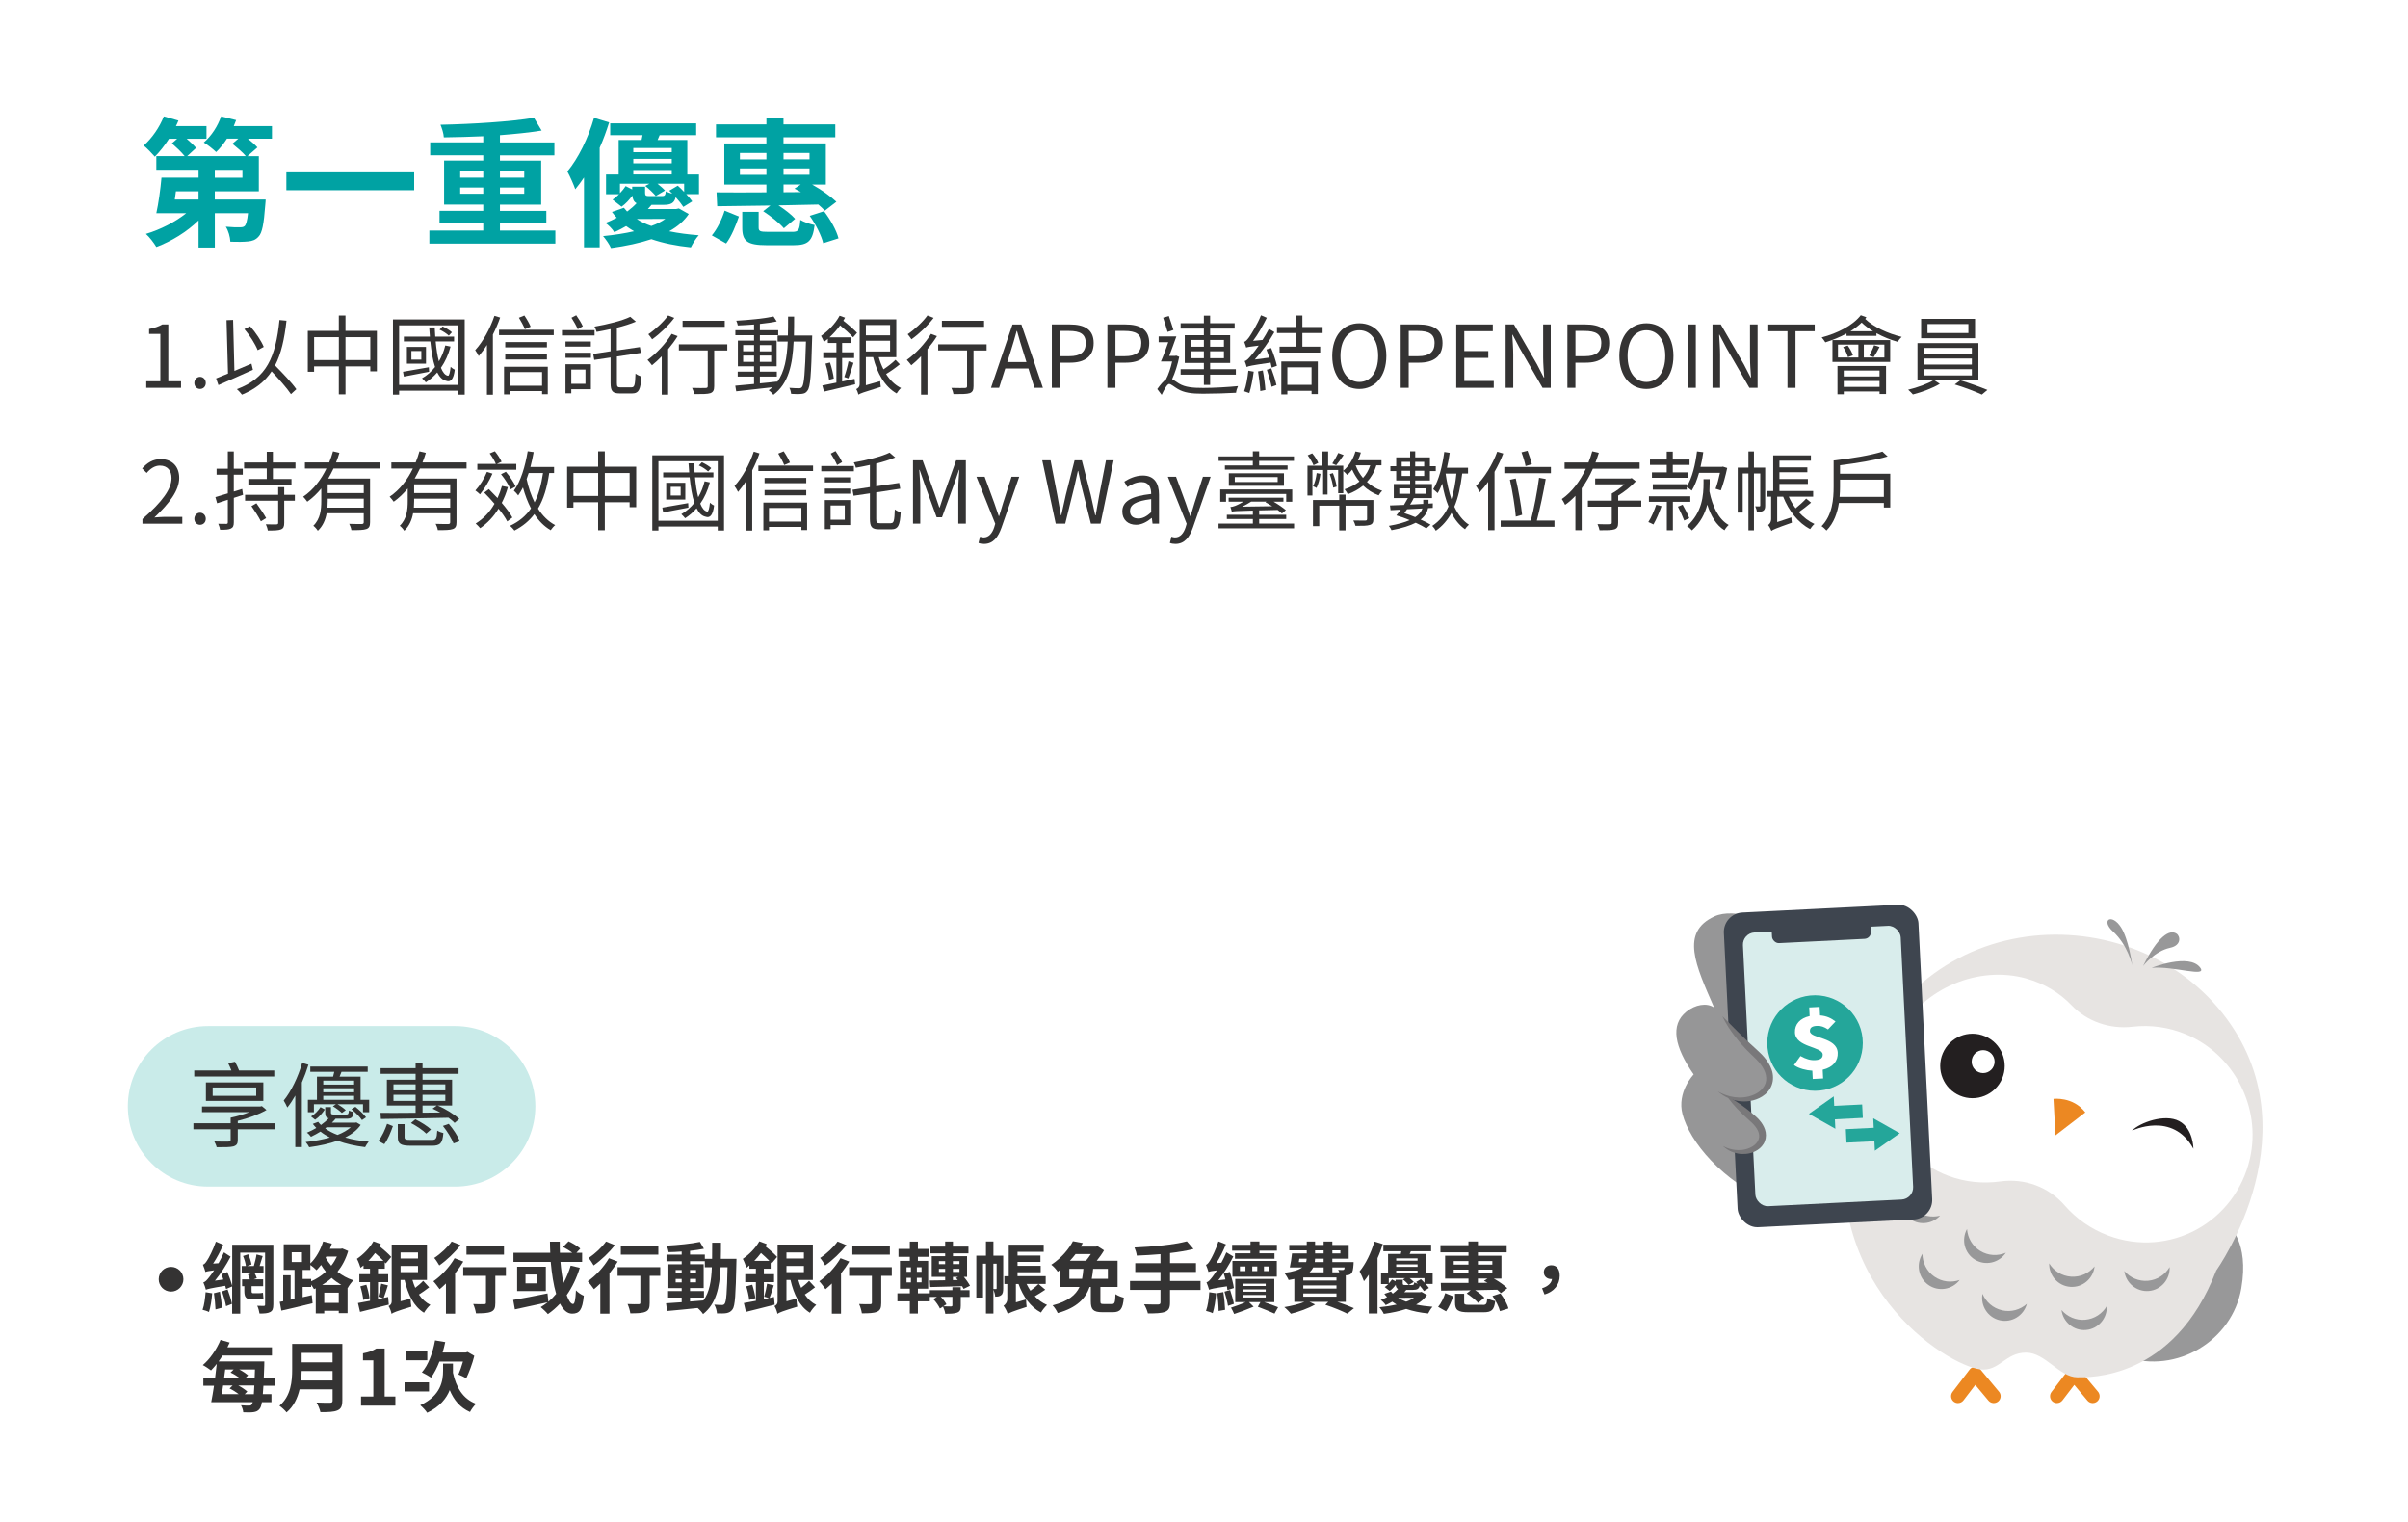 <?xml version="1.0" encoding="UTF-8"?><svg xmlns="http://www.w3.org/2000/svg" viewBox="0 0 780 493"><defs><style>.f{fill:#79787a;}.g{fill:#fff;}.h{fill:#3e454f;}.i{fill:#c9ebe9;}.j{fill:#ec8822;}.k{fill:#24a69a;}.l{fill:#989899;}.m{fill:#343333;}.n{fill:#e7e4e2;}.o{fill:#00a2a3;}.p{fill:#d9edec;}.q{fill:#231f20;}.r{fill:#969697;}</style></defs><g id="a"/><g id="b"><g id="c"><g><rect class="g" width="780" height="493"/><g><path class="o" d="M88.07,44.92h-7.78c1.17,.94,2.38,2.02,3.1,2.83l-3.24,2.83h3.69v11.38h-14.26v2.66h16.47s-.04,1.3-.14,1.93c-.45,5.98-.99,8.91-2.16,10.08-.94,1.08-2.02,1.44-3.42,1.57-1.26,.14-3.38,.18-5.71,.09-.09-1.57-.63-3.55-1.48-4.86,1.89,.18,3.78,.23,4.59,.18,.67,0,1.12-.04,1.53-.41,.45-.45,.81-1.66,1.08-4.14h-10.75v11.11h-5.27v-8.77c-3.78,3.69-8.77,6.75-13.68,8.59-.77-1.31-2.25-3.24-3.38-4.23,4.68-1.4,9.54-3.87,13.05-6.7h-9.67c.67-3.06,1.35-7.74,1.67-11.52h12.01v-2.56h-13.68v-4.41h9.18c-.99-1.26-2.75-2.92-4.14-4.14l1.71-1.48h-2.65c-1.44,2.25-3.06,4.27-4.59,5.8-.77-.9-2.56-2.79-3.6-3.6,2.65-2.34,5.13-5.89,6.52-9.45l4.73,1.35c-.23,.58-.5,1.22-.81,1.8h9.9v4.09h-6.43c1.21,1.03,2.38,2.16,3.06,2.97l-2.88,2.65h18.99c-.99-1.21-2.92-2.83-4.36-4l1.94-1.66h-3.69c-1.08,1.71-2.29,3.19-3.51,4.36-.9-.9-2.83-2.43-4-3.1,2.48-2.11,4.5-5.26,5.62-8.46l4.86,1.21c-.23,.63-.5,1.3-.77,1.94h12.37v4.05Zm-23.76,17.05h-7.33c-.14,.9-.23,1.8-.36,2.66h7.69v-2.66Zm14.22-6.97h-8.95v2.56h8.95v-2.56Z"/><path class="o" d="M134.16,55.81v5.8h-41.4v-5.8h41.4Z"/><path class="o" d="M179.89,74.67v4.23h-40.81v-4.23h17.46v-2.38h-14.17v-4h14.17v-2.02h-12.69v-14.26h12.69v-1.71h-17.19v-4.18h17.19v-1.98c-4.32,.18-8.73,.31-12.78,.36-.04-1.22-.63-3.01-1.08-4.09,10.48-.22,22.68-.99,30.28-2.25l2.48,4.14c-3.92,.63-8.59,1.12-13.5,1.49v2.34h17.64v4.18h-17.64v1.71h13.36v14.26h-13.36v2.02h15.03v4h-15.03v2.38h17.95Zm-30.82-17.14h7.47v-2.02h-7.47v2.02Zm7.47,5.22v-2.02h-7.47v2.02h7.47Zm5.4-7.24v2.02h7.87v-2.02h-7.87Zm7.87,5.22h-7.87v2.02h7.87v-2.02Z"/><path class="o" d="M197.31,39.66c-.85,2.7-1.84,5.49-3.06,8.19v32.26h-5.08v-22.63c-.95,1.4-1.89,2.7-2.83,3.82-.41-1.26-1.75-4.32-2.56-5.76,3.51-4.23,6.75-10.75,8.64-17.37l4.9,1.48Zm29.07,23.22h-4.09c.81,.85,1.49,1.71,1.94,2.34l-2.88,1.8c-.54-.85-1.49-2.07-2.48-3.15-.45,1.89-1.53,2.48-3.91,2.48h-3.92c-.41,.45-.77,.9-1.17,1.35h9.13l.9-.18,3.2,1.8c-1.44,2.16-3.55,4.05-6.34,5.58,2.97,.63,6.16,1.03,9.58,1.3-.94,.99-1.98,2.74-2.56,3.91-4.72-.49-9-1.35-12.78-2.65-3.78,1.26-8.14,2.2-13.09,2.88-.5-1.17-1.62-2.79-2.56-3.87,3.69-.36,7.11-.9,10.03-1.57-.9-.54-1.75-1.08-2.56-1.67-1.17,.68-2.43,1.35-3.83,1.98-.58-.99-1.93-2.38-2.88-3.01,1.35-.49,2.52-1.08,3.69-1.66-.58-.63-1.12-1.22-1.57-1.89l3.87-1.35c.32,.41,.67,.81,1.04,1.22,1.21-.9,2.25-1.8,3.06-2.7-.85-.45-1.26-1.22-1.35-2.47-.99,1.35-2.16,2.65-3.51,3.6l-2.92-2.29c.72-.45,1.44-1.08,2.12-1.76h-4.23v-6.39h4.09v-11.16h7.42c.13-.5,.23-1.04,.32-1.57h-10.48v-3.82h27.85v3.82h-11.83l-.67,1.57h9.63v11.16h3.78v6.39Zm-6.84-2.74c.67,.63,1.39,1.26,2.07,2.03v-2.66h-8.64c.95,.76,1.89,1.57,2.43,2.2l-2.97,1.76c-.76-.9-2.21-2.34-3.42-3.24l1.35-.72h-9.54v3.06c.72-.76,1.35-1.53,1.84-2.29l2.12,1.08v-.9h4.18v2.02c0,.9,.27,1.03,1.49,1.03h3.96c.9,0,1.12-.23,1.26-1.53,.5,.27,1.3,.54,2.12,.77-.32-.36-.68-.68-.99-.99l2.75-1.62Zm-14.4-12.19v1.35h12.46v-1.35h-12.46Zm12.46,3.51h-12.46v1.44h12.46v-1.44Zm-12.46,5.04h12.46v-1.44h-12.46v1.44Zm5.85,16.69c1.8-.63,3.33-1.44,4.54-2.29l-9.27,.04c1.35,.9,2.97,1.67,4.72,2.25Z"/><path class="o" d="M230.58,76.24c1.75-2.07,3.29-5.26,4.14-8.01l4.63,1.89c-.99,2.88-2.38,6.39-4.14,8.73l-4.63-2.61Zm17.68-31.77h-16.33v-4.18h16.33v-2.16h5.53v2.16h16.78v4.18h-16.78v1.98h13.72v13.32h-4.46c3.02,1.66,6.12,3.91,7.88,5.58l-3.74,2.88c-.58-.63-1.3-1.26-2.11-1.98-4.28,.09-8.68,.18-12.92,.27,2.07,1.35,4.23,3.01,5.4,4.36l-3.65,3.06c-1.35-1.62-4.27-3.96-6.7-5.53l2.34-1.84c-6.52,.09-12.55,.18-17.23,.23l-.22-4.5c4.32,.05,9.99,.05,16.15,0v-2.52h-13.63v-13.32h13.63v-1.98Zm-8.59,7.15h8.59v-2.07h-8.59v2.07Zm8.59,4.99v-2.07h-8.59v2.07h8.59Zm8.37,18.49c1.98,0,2.38-.54,2.61-3.87,1.12,.67,3.19,1.39,4.63,1.66-.63,5.22-2.12,6.52-6.79,6.52h-8.77c-6.25,0-7.88-1.31-7.88-5.67v-5.13h5.31v5.08c0,1.21,.45,1.4,3.06,1.4h7.83Zm-2.83-25.56v2.07h8.42v-2.07h-8.42Zm0,7.06h8.42v-2.07h-8.42v2.07Zm5.62,5.62c-.72-.41-1.39-.76-2.07-1.12l2.03-1.35h-5.58v2.52l5.62-.04Zm7.51,6.21c2.07,2.7,4.05,6.21,4.68,8.77l-4.95,1.57c-.54-2.34-2.39-6.07-4.37-8.86l4.63-1.49Z"/></g><g><path class="m" d="M47.38,123.49h4.56v-15.32h-3.64v-1.62c1.82-.34,3.14-.81,4.26-1.46h1.96v18.4h4.12v2.13h-11.26v-2.13Z"/><path class="m" d="M62.96,124.05c0-1.15,.84-1.99,1.85-1.99s1.85,.84,1.85,1.99-.84,1.93-1.85,1.93-1.85-.78-1.85-1.93Z"/><path class="m" d="M81.93,119.77c-3.86,1.76-8.09,3.61-11.17,4.96l-.76-2.16c1.09-.42,2.41-.95,3.86-1.57l-.48-17.3,2.13-.08,.42,16.52c1.79-.76,3.67-1.57,5.52-2.35l.48,1.99Zm12.32,7.9c-1.29-1.93-3.89-4.87-6.27-7.39-2.18,3.3-5.24,5.74-9.6,7.56-.28-.42-1.15-1.37-1.65-1.79,9.6-3.53,12.57-10.3,13.8-22.4l2.27,.22c-.67,5.99-1.74,10.75-3.7,14.5,2.49,2.52,5.46,5.63,6.89,7.7l-1.74,1.6Zm-10.78-14.25c-.76-1.93-2.55-4.79-4.31-6.83l1.85-.92c1.85,2.04,3.64,4.79,4.42,6.69l-1.96,1.06Z"/><path class="m" d="M122.08,107.17v13.1h-2.13v-1.6h-8.04v9.07h-2.16v-9.07h-8.01v1.74h-2.04v-13.24h10.05v-4.98h2.16v4.98h10.16Zm-12.32,9.46v-7.42h-8.01v7.42h8.01Zm10.19,0v-7.42h-8.04v7.42h8.04Z"/><path class="m" d="M150.53,103.47v24.36h-2.04v-1.29h-19.21v1.29h-1.99v-24.36h23.24Zm-2.04,21.2v-19.29h-19.21v19.29h19.21Zm-9.49-4.26c-2.91,.56-5.88,1.15-8.18,1.57l-.28-1.57c2.13-.34,5.24-.9,8.37-1.46l.08,1.46Zm6.94-8.15c-.7,2.63-1.76,4.93-3.11,6.86,.59,1.48,1.34,2.44,2.27,2.58,.39,.11,.67-1.09,.87-2.88,.34,.34,.95,.76,1.34,.92-.36,3.05-1.32,4.17-2.77,3.61-1.23-.25-2.16-1.23-2.91-2.72-1.09,1.26-2.32,2.32-3.7,3.22-.25-.34-.87-1.01-1.23-1.32,1.65-.95,3.05-2.18,4.23-3.67-.76-2.21-1.2-5.1-1.54-8.26h-8.57v-1.57h8.43c-.08-.98-.17-1.96-.22-2.97h1.79c.06,1.01,.11,1.99,.17,2.97h6.1v1.57h-5.96c.22,2.41,.56,4.65,1.04,6.44,.9-1.51,1.6-3.25,2.07-5.15l1.71,.36Zm-7.95,.11v5.43h-6.19v-5.43h6.19Zm-1.51,1.32h-3.22v2.8h3.22v-2.8Zm8.9-4.96c-.62-.62-1.9-1.48-3-1.96l.98-1.04c1.09,.5,2.38,1.26,3.02,1.9l-1.01,1.09Z"/><path class="m" d="M162.01,102.85c-.64,1.88-1.46,3.75-2.35,5.52v19.49h-1.93v-16.13c-.84,1.34-1.76,2.55-2.66,3.61-.2-.45-.78-1.46-1.15-1.93,2.52-2.72,4.82-6.89,6.24-11.12l1.85,.56Zm17.36,3.95v1.76h-17.72v-1.76h17.72Zm-16.1,11.98h14.17v8.9h-1.85v-1.01h-10.5v1.09h-1.82v-8.99Zm13.89-6.27h-13.5v-1.71h13.5v1.71Zm-13.5,2.21h13.5v1.71h-13.5v-1.71Zm1.43,5.8v4.42h10.5v-4.42h-10.5Zm4.93-13.89c-.36-.98-1.23-2.58-1.93-3.72l1.76-.73c.81,1.18,1.65,2.66,2.04,3.64l-1.88,.81Z"/><path class="m" d="M192.59,108.65h-10.56v-1.71h10.56v1.71Zm-9.41,3.61v-1.65h8.2v1.65h-8.2Zm0,1.99h8.23v1.65h-8.23v-1.65Zm8.23,11.82h-6.36v1.32h-1.88v-9.41h8.23v8.09Zm-6.36-6.36v4.62h4.59v-4.62h-4.59Zm2.1-13.08c-.42-1.01-1.29-2.58-2.04-3.72l1.54-.81c.81,1.15,1.71,2.6,2.13,3.58l-1.62,.95Zm17.44,18.82c.98,0,1.12-.84,1.26-4.45,.5,.39,1.29,.78,1.9,.92-.22,4.14-.78,5.52-3.02,5.52h-3.95c-2.35,0-3-.73-3-3.42v-8.23l-5.29,.78-.34-1.93,5.63-.87v-7.17c-1.54,.34-3.08,.64-4.54,.9-.11-.5-.42-1.26-.67-1.71,4.2-.73,8.99-1.9,11.59-3.19l1.82,1.57c-1.71,.73-3.89,1.4-6.16,1.99v7.34l7.45-1.09,.34,1.88-7.78,1.18v8.6c0,1.18,.2,1.4,1.2,1.4h3.56Z"/><path class="m" d="M219.5,108.87c-.87,1.43-1.93,2.86-3.08,4.23v14.73h-2.07v-12.43c-1.06,1.09-2.13,2.1-3.16,2.91-.31-.42-1.04-1.32-1.46-1.74,2.88-2.04,5.91-5.26,7.84-8.43l1.93,.73Zm-1.09-5.91c-1.82,2.46-4.68,5.18-7.17,6.94-.31-.45-.87-1.26-1.23-1.65,2.32-1.57,5.01-4.09,6.41-6.08l1.99,.78Zm17.16,10.56h-4.23v11.56c0,1.29-.31,1.93-1.23,2.27-.95,.31-2.52,.31-5.26,.31-.08-.56-.36-1.43-.67-2.02,1.99,.06,3.84,.06,4.37,.03s.7-.14,.7-.62v-11.54h-9.35v-1.99h15.68v1.99Zm-.81-7.67h-13.66v-1.96h13.66v1.96Z"/><path class="m" d="M263.09,108.68s-.03,.78-.03,1.06c-.31,11.73-.56,15.62-1.51,16.8-.48,.73-1.04,.95-1.88,1.04-.78,.11-2.1,.08-3.39,0-.06-.56-.28-1.43-.59-1.96,1.34,.11,2.58,.14,3.11,.14,.48,0,.73-.08,1.01-.45,.64-.81,.98-4.51,1.26-14.67h-4c-.34,7.45-1.62,13.55-6.55,17.25-.31-.45-1.04-1.15-1.54-1.48,.45-.31,.84-.64,1.23-.98-4.26,.5-8.6,.98-11.73,1.32l-.31-1.82c1.68-.14,3.78-.34,6.08-.56v-2.41h-5.29v-1.6h5.29v-1.71h-5.24v-8.32h5.24v-1.76h-6.05v-1.62h6.05v-1.85c-1.79,.14-3.61,.25-5.26,.31-.08-.45-.28-1.12-.5-1.54,4.14-.22,9.18-.73,12.07-1.37l1.04,1.6c-1.51,.34-3.42,.59-5.46,.81v2.04h5.94v1.62h-5.94v1.76h5.43v8.32h-5.43v1.71h5.49v1.6h-5.49v2.21c1.82-.17,3.72-.36,5.6-.59v.14c2.44-3.3,3.16-7.81,3.42-13.08h-3.28v-1.96h3.33c.06-1.96,.06-4,.06-6.13h1.96c0,2.1,0,4.17-.06,6.13h5.94Zm-22.37,5.1h3.53v-2.02h-3.53v2.02Zm3.53,3.42v-2.04h-3.53v2.04h3.53Zm1.88-5.43v2.02h3.67v-2.02h-3.67Zm3.67,3.39h-3.67v2.04h3.67v-2.04Z"/><path class="m" d="M276.81,122.71l.2,1.76c-3.56,.84-7.34,1.76-10.08,2.38l-.56-1.99c1.23-.22,2.86-.56,4.56-.92v-7.98h-4.26v-1.85h4.26v-3.02h-2.77v-1.34c-.42,.36-.84,.7-1.26,1.01-.14-.45-.64-1.48-.95-1.96,2.3-1.57,4.65-3.98,6.02-6.55l1.76,.64c-.17,.31-.34,.64-.56,.98,1.65,1.29,3.39,2.83,4.45,3.92l-1.29,1.48c-1.01-1.12-2.66-2.63-4.2-3.89-1.01,1.43-2.21,2.74-3.44,3.89h7v1.82h-2.91v3.02h3.89v1.85h-3.89v7.62l4.03-.87Zm-7.95-5.29c.56,1.65,1.06,3.78,1.23,5.18l-1.54,.42c-.14-1.4-.64-3.56-1.15-5.24l1.46-.36Zm4.62,4.7c.48-1.34,1.09-3.58,1.37-5.1l1.62,.5c-.53,1.68-1.15,3.75-1.68,5.04l-1.32-.45Zm18-4.12c-1.32,1.09-3.02,2.3-4.45,3.14,1.26,2.02,2.88,3.58,4.84,4.56-.48,.36-1.12,1.2-1.43,1.74-3.84-2.16-6.3-6.52-7.62-11.76h-2.35v9.1l4.65-1.32c0,.56,.11,1.37,.2,1.85-5.85,1.82-6.72,2.13-7.25,2.52-.11-.5-.42-1.37-.73-1.79,.48-.2,1.12-.64,1.12-1.68v-20.92h11.87v12.24h-5.68c.39,1.4,.9,2.74,1.54,3.95,1.34-.9,2.91-2.1,3.89-3.08l1.4,1.46Zm-11-12.74v3.36h7.84v-3.36h-7.84Zm0,8.57h7.84v-3.47h-7.84v3.47Z"/><path class="m" d="M303.5,108.87c-.87,1.43-1.93,2.86-3.08,4.23v14.73h-2.07v-12.43c-1.06,1.09-2.13,2.1-3.16,2.91-.31-.42-1.04-1.32-1.46-1.74,2.88-2.04,5.91-5.26,7.84-8.43l1.93,.73Zm-1.09-5.91c-1.82,2.46-4.68,5.18-7.17,6.94-.31-.45-.87-1.26-1.23-1.65,2.32-1.57,5.01-4.09,6.41-6.08l1.99,.78Zm17.16,10.56h-4.23v11.56c0,1.29-.31,1.93-1.23,2.27-.95,.31-2.52,.31-5.26,.31-.08-.56-.36-1.43-.67-2.02,1.99,.06,3.84,.06,4.37,.03s.7-.14,.7-.62v-11.54h-9.35v-1.99h15.68v1.99Zm-.81-7.67h-13.66v-1.96h13.66v1.96Z"/><path class="m" d="M333.12,119.35h-7.5l-1.99,6.27h-2.63l6.97-20.52h2.88l6.97,20.52h-2.74l-1.96-6.27Zm-.64-2.07l-.98-3.14c-.76-2.32-1.4-4.56-2.07-6.94h-.11c-.64,2.41-1.32,4.62-2.04,6.94l-1.01,3.14h6.22Z"/><path class="m" d="M340.71,105.09h5.85c4.62,0,7.7,1.54,7.7,6.02s-3.08,6.36-7.56,6.36h-3.39v8.15h-2.6v-20.52Zm5.66,10.28c3.61,0,5.32-1.32,5.32-4.26s-1.82-3.92-5.43-3.92h-2.94v8.18h3.05Z"/><path class="m" d="M358.71,105.09h5.85c4.62,0,7.7,1.54,7.7,6.02s-3.08,6.36-7.56,6.36h-3.39v8.15h-2.6v-20.52Zm5.66,10.28c3.61,0,5.32-1.32,5.32-4.26s-1.82-3.92-5.43-3.92h-2.94v8.18h3.05Z"/><path class="m" d="M381.98,115.57c-.5,2.46-1.34,5.18-2.3,7.22,.56,.31,1.2,.84,2.24,1.46,1.99,1.2,4.51,1.4,7.84,1.4,3.58,0,8.12-.28,11.26-.59-.28,.56-.59,1.54-.64,2.16-2.07,.14-7.36,.31-10.7,.31-3.67,0-6.13-.31-8.18-1.54-1.15-.67-2.18-1.62-2.8-1.62s-1.57,1.76-2.41,3.53l-1.43-1.88c1.01-1.4,1.96-2.55,2.8-3.11,.87-1.6,1.57-3.81,2.02-5.82h-3.64c.76-1.65,1.62-4.03,2.38-6.24h-3.11v-1.88h5.74c-.7,2.02-1.57,4.37-2.3,6.3h1.9l.36-.08,.95,.39Zm-3.78-8.06c-.34-1.23-.95-3.16-1.43-4.62l1.85-.53c.48,1.46,1.12,3.28,1.48,4.51l-1.9,.64Zm11.76,13.83h-7.53v-1.76h7.53v-2.02h-6.19v-8.99h6.19v-2.13h-7.53v-1.76h7.53v-2.46h2.02v2.46h7.95v1.76h-7.95v2.13h6.5v8.99h-6.5v2.02h8.34v1.76h-8.34v3.33h-2.02v-3.33Zm-4.28-9.04h4.28v-2.18h-4.28v2.18Zm4.28,3.72v-2.24h-4.28v2.24h4.28Zm2.02-5.91v2.18h4.48v-2.18h-4.48Zm4.48,3.67h-4.48v2.24h4.48v-2.24Z"/><path class="m" d="M411.74,112.71c.78,1.85,1.57,4.31,1.88,5.77l-1.68,.59c-.08-.48-.22-1.04-.36-1.62-6.33,.92-7.2,1.12-7.76,1.43-.08-.42-.42-1.4-.64-1.93,.59-.11,1.26-.81,2.1-1.82,.45-.5,1.37-1.68,2.44-3.19-3.02,.34-3.67,.48-4.06,.64-.11-.39-.42-1.34-.64-1.85,.48-.11,.98-.7,1.6-1.51,.59-.84,2.63-4.06,3.84-7.11l1.88,.81c-1.29,2.63-2.86,5.35-4.45,7.48l3.05-.28c.76-1.15,1.46-2.38,2.1-3.61l1.76,1.06c-1.82,3.19-4.06,6.36-6.36,8.88l4.7-.62c-.28-.9-.62-1.82-.92-2.63l1.54-.48Zm-5.63,7.67c-.34,2.46-.87,5.24-1.43,6.94-.39-.17-1.23-.45-1.68-.59,.67-1.76,1.09-4.31,1.37-6.66l1.74,.31Zm2.94-.39c.39,2.02,.73,4.59,.84,6.33l-1.65,.34c-.08-1.74-.42-4.34-.73-6.36l1.54-.31Zm2.74-.67c.67,1.74,1.37,3.95,1.68,5.4l-1.57,.56c-.28-1.48-.95-3.78-1.54-5.52l1.43-.45Zm10.08-11.45v4.4h5.77v1.93h-13.16v-1.93h5.29v-4.4h-6.13v-1.96h6.13v-3.72h2.1v3.72h6.55v1.96h-6.55Zm-6.83,9.21h11.82v10.56h-2.02v-1.06h-7.84v1.18h-1.96v-10.67Zm1.96,1.9v5.68h7.84v-5.68h-7.84Z"/><path class="m" d="M431.54,115.29c0-6.58,3.61-10.58,8.76-10.58s8.76,4,8.76,10.58-3.61,10.7-8.76,10.7-8.76-4.12-8.76-10.7Zm14.87,0c0-5.15-2.44-8.32-6.1-8.32s-6.1,3.16-6.1,8.32,2.41,8.43,6.1,8.43,6.1-3.3,6.1-8.43Z"/><path class="m" d="M453.71,105.09h5.85c4.62,0,7.7,1.54,7.7,6.02s-3.08,6.36-7.56,6.36h-3.39v8.15h-2.6v-20.52Zm5.66,10.28c3.61,0,5.32-1.32,5.32-4.26s-1.82-3.92-5.43-3.92h-2.94v8.18h3.05Z"/><path class="m" d="M471.71,105.09h11.84v2.18h-9.24v6.44h7.78v2.21h-7.78v7.48h9.55v2.21h-12.15v-20.52Z"/><path class="m" d="M487.71,105.09h2.69l7.48,12.94,2.18,4.23h.14c-.14-2.07-.34-4.37-.34-6.5v-10.67h2.46v20.52h-2.66l-7.48-12.96-2.21-4.23h-.11c.11,2.07,.31,4.26,.31,6.41v10.78h-2.46v-20.52Z"/><path class="m" d="M507.71,105.09h5.85c4.62,0,7.7,1.54,7.7,6.02s-3.08,6.36-7.56,6.36h-3.39v8.15h-2.6v-20.52Zm5.66,10.28c3.61,0,5.32-1.32,5.32-4.26s-1.82-3.92-5.43-3.92h-2.94v8.18h3.05Z"/><path class="m" d="M524.54,115.29c0-6.58,3.61-10.58,8.76-10.58s8.76,4,8.76,10.58-3.61,10.7-8.76,10.7-8.76-4.12-8.76-10.7Zm14.87,0c0-5.15-2.44-8.32-6.1-8.32s-6.1,3.16-6.1,8.32,2.41,8.43,6.1,8.43,6.1-3.3,6.1-8.43Z"/><path class="m" d="M546.71,105.09h2.6v20.52h-2.6v-20.52Z"/><path class="m" d="M554.71,105.09h2.69l7.48,12.94,2.18,4.23h.14c-.14-2.07-.34-4.37-.34-6.5v-10.67h2.46v20.52h-2.66l-7.48-12.96-2.21-4.23h-.11c.11,2.07,.31,4.26,.31,6.41v10.78h-2.46v-20.52Z"/><path class="m" d="M579,107.28h-6.22v-2.18h15.04v2.18h-6.22v18.34h-2.6v-18.34Z"/><path class="m" d="M604.57,102.77c-.14,.17-.28,.36-.39,.53,2.6,2.55,7.45,4.79,11.82,5.82-.42,.36-1.01,1.09-1.32,1.6-2.27-.64-4.68-1.6-6.86-2.8v.87h-9.69v-.76c-2.16,1.18-4.54,2.13-6.86,2.86-.22-.36-.81-1.2-1.18-1.6,5.07-1.34,10.02-3.81,12.66-7.2l1.82,.67Zm-11,7.39h18.7v7.06h-18.7v-7.06Zm1.62,8.37h15.74v9.1h-2.1v-.84h-11.59v.92h-2.04v-9.18Zm.17-2.74h6.61v-4.17h-6.61v4.17Zm3.16-3.86c.73,.98,1.43,2.27,1.68,3.16l-1.6,.59c-.22-.9-.87-2.24-1.57-3.28l1.48-.48Zm-1.29,8.09v1.9h11.59v-1.9h-11.59Zm11.59,5.29v-1.9h-11.59v1.9h11.59Zm-2.1-18.03c-1.34-.84-2.63-1.79-3.7-2.8-1.06,1.04-2.3,1.99-3.61,2.8h7.31Zm3.67,4.34h-6.66v4.17h6.66v-4.17Zm-4.87,3.56c.5-.92,1.23-2.41,1.54-3.36l1.76,.56c-.62,1.2-1.32,2.46-1.9,3.3l-1.4-.5Z"/><path class="m" d="M626.49,123.13l1.85,1.2c-2.24,1.37-5.85,2.72-8.71,3.44-.36-.42-1.04-1.12-1.54-1.54,2.88-.67,6.47-1.96,8.23-3.11h-5.21v-11.98h19.74v11.98h-14.36Zm13.27-13.58h-17.47v-6.27h17.47v6.27Zm-16.58,5.1h15.54v-1.96h-15.54v1.96Zm0,3.44h15.54v-1.96h-15.54v1.96Zm0,3.5h15.54v-2.02h-15.54v2.02Zm14.42-16.63h-13.24v2.91h13.24v-2.91Zm-2.63,18.23c2.88,.84,6.61,2.21,8.79,3.11l-1.79,1.51c-2.1-.98-5.85-2.41-8.79-3.28l1.79-1.34Z"/><path class="m" d="M46.15,168.11c6.44-5.63,9.41-9.72,9.41-13.24,0-2.35-1.23-4.06-3.78-4.06-1.68,0-3.14,1.04-4.26,2.38l-1.48-1.46c1.68-1.82,3.44-3.02,6.05-3.02,3.67,0,5.96,2.41,5.96,6.08,0,4.09-3.22,8.26-8.04,12.82,1.06-.08,2.32-.2,3.36-.2h5.68v2.21h-12.91v-1.51Z"/><path class="m" d="M62.96,168.05c0-1.15,.84-1.99,1.85-1.99s1.85,.84,1.85,1.99-.84,1.93-1.85,1.93-1.85-.78-1.85-1.93Z"/><path class="m" d="M78.74,160.27l-3,.98v7.92c0,1.15-.25,1.68-.95,2.02-.64,.34-1.71,.42-3.5,.39-.06-.5-.31-1.34-.59-1.93,1.2,.03,2.3,.03,2.6,.03,.36,0,.5-.11,.5-.53v-7.28c-1.26,.42-2.44,.81-3.47,1.12l-.56-1.99c1.09-.31,2.49-.73,4.03-1.2v-6.05h-3.64v-1.93h3.64v-5.6h1.93v5.6h2.91v1.93h-2.91v5.46l2.72-.84,.28,1.9Zm16.97-10.47v1.93h-7.31v3.42h6.02v1.9h-13.97v-1.9h5.96v-3.42h-7.34v-1.93h7.34v-3.47h1.99v3.47h7.31Zm-3.64,10.47h3.44v1.9h-3.44v7.17c0,1.23-.25,1.79-1.06,2.13-.84,.34-2.21,.36-4.26,.36-.08-.62-.36-1.43-.64-2.02,1.57,.06,3.05,.06,3.47,.03s.53-.14,.53-.53v-7.14h-10.72v-1.9h10.72v-2.49h1.96v2.49Zm-9.02,2.72c1.09,1.54,2.49,3.56,3.16,4.82l-1.71,1.04c-.62-1.26-1.96-3.39-3.05-4.93l1.6-.92Z"/><path class="m" d="M108.03,151.75c-.53,1.09-1.09,2.21-1.71,3.25h13.55v14.14c0,1.26-.28,1.88-1.18,2.21-.92,.34-2.49,.36-4.87,.36-.08-.62-.39-1.46-.7-2.04,1.88,.08,3.56,.06,4.06,.06,.48-.03,.64-.17,.64-.59v-2.91h-12.01c-.36,2.04-1.2,4.14-2.86,5.68-.25-.45-1.01-1.32-1.46-1.62,2.32-2.24,2.58-5.32,2.58-7.98v-4.09c-1.32,1.6-2.83,3.08-4.54,4.28-.28-.45-.92-1.2-1.32-1.62,3.28-2.21,5.8-5.52,7.53-9.13h-6.97v-1.96h7.87c.48-1.2,.9-2.41,1.23-3.61l2.07,.5c-.31,1.04-.67,2.1-1.09,3.11h14.28v1.96h-15.12Zm9.8,12.68v-2.91h-11.68v.84c0,.67-.03,1.34-.08,2.07h11.76Zm0-7.56h-11.68v2.83h11.68v-2.83Z"/><path class="m" d="M136.03,151.75c-.53,1.09-1.09,2.21-1.71,3.25h13.55v14.14c0,1.26-.28,1.88-1.18,2.21-.92,.34-2.49,.36-4.87,.36-.08-.62-.39-1.46-.7-2.04,1.88,.08,3.56,.06,4.06,.06,.48-.03,.64-.17,.64-.59v-2.91h-12.01c-.36,2.04-1.2,4.14-2.86,5.68-.25-.45-1.01-1.32-1.46-1.62,2.32-2.24,2.58-5.32,2.58-7.98v-4.09c-1.32,1.6-2.83,3.08-4.54,4.28-.28-.45-.92-1.2-1.32-1.62,3.28-2.21,5.8-5.52,7.53-9.13h-6.97v-1.96h7.87c.48-1.2,.9-2.41,1.23-3.61l2.07,.5c-.31,1.04-.67,2.1-1.09,3.11h14.28v1.96h-15.12Zm9.8,12.68v-2.91h-11.68v.84c0,.67-.03,1.34-.08,2.07h11.76Zm0-7.56h-11.68v2.83h11.68v-2.83Z"/><path class="m" d="M159.52,153.41c-1.04,2.38-2.63,5.01-4.06,6.72-.31-.34-1.04-.98-1.48-1.26,1.46-1.57,2.86-3.84,3.75-6.02l1.79,.56Zm4.79,15.48c-.59-1.18-1.6-2.63-2.83-4.14-1.57,2.58-3.58,4.7-5.94,6.33-.31-.39-1.01-1.15-1.46-1.51,2.52-1.57,4.59-3.72,6.1-6.41-1.06-1.26-2.24-2.52-3.33-3.61l1.51-1.12c.9,.9,1.85,1.88,2.8,2.88,.56-1.23,1.04-2.52,1.43-3.92l1.93,.39c-.5,1.85-1.2,3.53-1.99,5.1,1.46,1.71,2.72,3.39,3.44,4.73l-1.68,1.29Zm2.94-16.74h-12.63v-1.9h5.99c-.39-.98-1.2-2.35-1.99-3.39l1.68-.7c.87,1.04,1.76,2.46,2.18,3.39l-1.51,.7h6.27v1.9Zm-1.88,6.36c-.5-1.32-1.82-3.39-3.08-4.9l1.57-.81c1.23,1.43,2.6,3.44,3.16,4.79l-1.65,.92Zm12.54-5.29c-.7,4.68-1.82,8.46-3.64,11.51,1.48,2.32,3.36,4.2,5.57,5.35-.48,.36-1.12,1.15-1.46,1.65-2.1-1.23-3.86-3-5.29-5.21-1.65,2.18-3.75,3.92-6.44,5.32-.25-.36-1.01-1.18-1.43-1.54,2.94-1.37,5.12-3.22,6.78-5.63-1.06-2.04-1.93-4.31-2.6-6.78-.48,.92-1.01,1.79-1.54,2.58-.28-.39-.95-1.18-1.4-1.54,2.24-3.05,3.64-7.81,4.48-12.77l1.93,.28c-.31,1.65-.64,3.28-1.06,4.82h7.67v1.96h-1.57Zm-6.66,0c-.22,.67-.42,1.32-.67,1.96,.59,2.72,1.46,5.29,2.58,7.53,1.34-2.6,2.18-5.77,2.74-9.49h-4.65Z"/><path class="m" d="M206.08,151.17v13.1h-2.13v-1.6h-8.04v9.07h-2.16v-9.07h-8.01v1.74h-2.04v-13.24h10.05v-4.98h2.16v4.98h10.16Zm-12.32,9.46v-7.42h-8.01v7.42h8.01Zm10.19,0v-7.42h-8.04v7.42h8.04Z"/><path class="m" d="M234.53,147.47v24.36h-2.04v-1.29h-19.21v1.29h-1.99v-24.36h23.24Zm-2.04,21.2v-19.29h-19.21v19.29h19.21Zm-9.49-4.26c-2.91,.56-5.88,1.15-8.18,1.57l-.28-1.57c2.13-.34,5.24-.9,8.37-1.46l.08,1.46Zm6.94-8.15c-.7,2.63-1.76,4.93-3.11,6.86,.59,1.48,1.34,2.44,2.27,2.58,.39,.11,.67-1.09,.87-2.88,.34,.34,.95,.76,1.34,.92-.36,3.05-1.32,4.17-2.77,3.61-1.23-.25-2.16-1.23-2.91-2.72-1.09,1.26-2.32,2.32-3.7,3.22-.25-.34-.87-1.01-1.23-1.32,1.65-.95,3.05-2.18,4.23-3.67-.76-2.21-1.2-5.1-1.54-8.26h-8.57v-1.57h8.43c-.08-.98-.17-1.96-.22-2.97h1.79c.06,1.01,.11,1.99,.17,2.97h6.1v1.57h-5.96c.22,2.41,.56,4.65,1.04,6.44,.9-1.51,1.6-3.25,2.07-5.15l1.71,.36Zm-7.95,.11v5.43h-6.19v-5.43h6.19Zm-1.51,1.32h-3.22v2.8h3.22v-2.8Zm8.9-4.96c-.62-.62-1.9-1.48-3-1.96l.98-1.04c1.09,.5,2.38,1.26,3.02,1.9l-1.01,1.09Z"/><path class="m" d="M246.01,146.85c-.64,1.88-1.46,3.75-2.35,5.52v19.49h-1.93v-16.13c-.84,1.34-1.76,2.55-2.66,3.61-.2-.45-.78-1.46-1.15-1.93,2.52-2.72,4.82-6.89,6.24-11.12l1.85,.56Zm17.36,3.95v1.76h-17.72v-1.76h17.72Zm-16.1,11.98h14.17v8.9h-1.85v-1.01h-10.5v1.09h-1.82v-8.99Zm13.89-6.27h-13.5v-1.71h13.5v1.71Zm-13.5,2.21h13.5v1.71h-13.5v-1.71Zm1.43,5.8v4.42h10.5v-4.42h-10.5Zm4.93-13.89c-.36-.98-1.23-2.58-1.93-3.72l1.76-.73c.81,1.18,1.65,2.66,2.04,3.64l-1.88,.81Z"/><path class="m" d="M276.59,152.65h-10.56v-1.71h10.56v1.71Zm-9.41,3.61v-1.65h8.2v1.65h-8.2Zm0,1.99h8.23v1.65h-8.23v-1.65Zm8.23,11.82h-6.36v1.32h-1.88v-9.41h8.23v8.09Zm-6.36-6.36v4.62h4.59v-4.62h-4.59Zm2.1-13.08c-.42-1.01-1.29-2.58-2.04-3.72l1.54-.81c.81,1.15,1.71,2.6,2.13,3.58l-1.62,.95Zm17.44,18.82c.98,0,1.12-.84,1.26-4.45,.5,.39,1.29,.78,1.9,.92-.22,4.14-.78,5.52-3.02,5.52h-3.95c-2.35,0-3-.73-3-3.42v-8.23l-5.29,.78-.34-1.93,5.63-.87v-7.17c-1.54,.34-3.08,.64-4.54,.9-.11-.5-.42-1.26-.67-1.71,4.2-.73,8.99-1.9,11.59-3.19l1.82,1.57c-1.71,.73-3.89,1.4-6.16,1.99v7.34l7.45-1.09,.34,1.88-7.78,1.18v8.6c0,1.18,.2,1.4,1.2,1.4h3.56Z"/><path class="m" d="M295.71,149.09h3.14l3.95,10.98c.48,1.43,.95,2.86,1.46,4.28h.14c.48-1.43,.92-2.86,1.4-4.28l3.92-10.98h3.14v20.52h-2.44v-11.37c0-1.76,.2-4.26,.34-6.05h-.11l-1.62,4.68-3.89,10.67h-1.74l-3.89-10.67-1.62-4.68h-.11c.11,1.79,.31,4.28,.31,6.05v11.37h-2.35v-20.52Z"/><path class="m" d="M316.95,175.86l.5-2.04c.31,.11,.76,.25,1.15,.25,1.74,0,2.83-1.4,3.44-3.28l.34-1.15-6.1-15.23h2.66l3.11,8.46c.45,1.32,.98,2.88,1.46,4.26h.14c.42-1.37,.87-2.91,1.29-4.26l2.72-8.46h2.49l-5.74,16.46c-1.06,3-2.63,5.29-5.66,5.29-.73,0-1.32-.11-1.79-.31Z"/><path class="m" d="M337.61,149.09h2.69l2.16,11.17c.39,2.21,.81,4.42,1.2,6.64h.11c.48-2.21,.98-4.42,1.48-6.64l2.83-11.17h2.35l2.88,11.17c.5,2.18,.98,4.4,1.46,6.64h.14c.39-2.24,.78-4.45,1.18-6.64l2.16-11.17h2.49l-4.26,20.52h-3.11l-3.11-12.38c-.36-1.62-.67-3.11-1.01-4.68h-.11c-.34,1.57-.7,3.05-1.04,4.68l-3.05,12.38h-3.08l-4.37-20.52Z"/><path class="m" d="M363.54,165.67c0-3.3,2.88-4.96,9.35-5.68,0-1.96-.64-3.84-3.14-3.84-1.76,0-3.36,.81-4.56,1.62l-1.01-1.76c1.4-.9,3.56-1.99,5.99-1.99,3.7,0,5.26,2.49,5.26,6.24v9.35h-2.1l-.22-1.82h-.08c-1.46,1.2-3.16,2.18-5.04,2.18-2.55,0-4.45-1.57-4.45-4.31Zm9.35,.25v-4.26c-5.12,.62-6.86,1.88-6.86,3.84,0,1.74,1.18,2.44,2.69,2.44s2.69-.7,4.17-2.02Z"/><path class="m" d="M378.95,175.86l.5-2.04c.31,.11,.76,.25,1.15,.25,1.74,0,2.83-1.4,3.44-3.28l.34-1.15-6.1-15.23h2.66l3.11,8.46c.45,1.32,.98,2.88,1.46,4.26h.14c.42-1.37,.87-2.91,1.29-4.26l2.72-8.46h2.49l-5.74,16.46c-1.06,3-2.63,5.29-5.66,5.29-.73,0-1.32-.11-1.79-.31Z"/><path class="m" d="M419.18,169.59v1.54h-24.47v-1.54h11.12v-1.48h-8.43v-1.37h8.43v-1.37c-5.46,.14-6.27,.2-6.83,.36-.06-.34-.28-1.09-.45-1.51,.42-.03,.92-.14,1.51-.36,.45-.17,1.57-.67,2.74-1.37h-4.82v-1.29h17.75v1.29h-3.19c1.51,.87,3.05,1.96,3.98,2.74l-1.29,1.09c-.34-.34-.84-.73-1.37-1.15l-5.99,.14v1.43h8.76v1.37h-8.76v1.48h11.31Zm-13.36-20.3h-11.09v-1.46h11.09v-1.65h2.04v1.65h11.28v1.46h-11.28v1.46h9.21v1.37h-20.3v-1.37h9.04v-1.46Zm10.81,13.22v-2.52h-19.49v2.52h-1.88v-3.98h23.32v3.98h-1.96Zm-.73-9.21v4.06h-17.86v-4.06h17.86Zm-2.04,1.23h-13.89v1.6h13.89v-1.6Zm-8.6,7.95c-.98,.64-1.96,1.18-2.94,1.62l9.77-.14c-.73-.48-1.48-.9-2.16-1.26l.25-.22h-4.93Z"/><path class="m" d="M445.83,150.72c-.64,2.16-1.71,3.95-3.05,5.38,1.4,1.29,3.08,2.27,4.96,2.88-.39,.31-.92,1.01-1.15,1.46-1.93-.7-3.61-1.79-5.04-3.16-1.4,1.15-3.05,2.07-4.96,2.8-.2-.42-.73-1.23-1.06-1.6,1.85-.62,3.47-1.46,4.82-2.52-.92-1.15-1.74-2.44-2.35-3.84-.5,.64-1.01,1.2-1.6,1.71-.25-.31-.87-.95-1.29-1.26v7.17h-1.65v-7.5h-3.44v7.95h-1.43v-7.95h-3.47v8.26h-1.6v-9.66h4.84v-4.62h1.85v4.62h4.9v1.65c1.82-1.51,3.22-3.75,3.95-6.27l1.76,.36c-.25,.84-.56,1.71-.95,2.49h7.62v1.65h-1.65Zm-20.36-.03c-.34-.87-1.15-2.24-1.88-3.22l1.46-.64c.81,.92,1.62,2.21,1.96,3.11l-1.54,.76Zm19.4,17.44c0,1.06-.25,1.6-1.12,1.88-.9,.31-2.35,.31-4.68,.31-.11-.53-.42-1.23-.7-1.74,1.76,.03,3.42,.03,3.86,.03,.45-.03,.59-.14,.59-.5v-4.34h-6.97v8.01h-2.04v-8.01h-6.47v6.64h-2.04v-8.46h8.51v-1.74h2.04v1.74h9.02v6.19Zm-17.14-14.64c-.25,1.65-.7,3.42-1.29,4.56-.22-.14-.76-.45-1.12-.56,.64-1.18,.98-2.72,1.18-4.26l1.23,.25Zm4.03-.25c.59,1.4,1.06,3.22,1.2,4.37l-1.12,.34c-.11-1.18-.59-3-1.12-4.4l1.04-.31Zm3.47-5.85c-.81,1.2-1.68,2.46-2.41,3.3l-1.26-.56c.64-.95,1.48-2.44,1.93-3.42l1.74,.67Zm3.89,3.33c.56,1.51,1.37,2.88,2.38,4.09,1.04-1.12,1.82-2.49,2.35-4.09h-4.73Z"/><path class="m" d="M462.58,164.58c-.25,1.23-.87,2.49-2.41,3.7,1.26,.56,2.38,1.12,3.22,1.65l-1.37,1.2c-.9-.56-2.1-1.2-3.44-1.82-1.79,.92-4.31,1.76-7.84,2.41-.17-.42-.56-1.04-.87-1.4,2.97-.5,5.18-1.15,6.75-1.85-1.43-.62-2.91-1.15-4.31-1.54,.45-.56,.95-1.18,1.43-1.85l-3.3,.17-.2-1.54c1.26-.03,2.83-.11,4.54-.17,.42-.76,.87-1.48,1.26-2.21h-4.56v-4.56h5.29v-1.15h-4.51v-3.02h-1.88v-1.6h1.88v-2.86h4.51v-1.96h1.65v1.96h4.76v2.86h1.9v1.6h-1.9v3.02h-4.76v1.15h5.43v4.56h-5.91c-.34,.7-.73,1.4-1.18,2.1,1.37-.06,2.8-.14,4.26-.22v-1.32h1.71v1.23l1.4-.08-.03,1.46-1.51,.08Zm-9.32-4.65h3.5v-1.74h-3.5v1.74Zm.78-10.33v1.48h2.72v-1.48h-2.72Zm2.72,4.56v-1.68h-2.72v1.68h2.72Zm-.98,10.78c-.28,.45-.59,.87-.87,1.26,1.15,.36,2.35,.81,3.5,1.29,1.4-.9,2.04-1.9,2.35-2.8l-4.98,.25Zm2.63-15.34v1.48h2.91v-1.48h-2.91Zm2.91,4.56v-1.68h-2.91v1.68h2.91Zm-2.91,4.03v1.74h3.58v-1.74h-3.58Zm15.23-4.79c-.53,4.17-1.26,7.73-2.55,10.72,1.23,2.52,2.74,4.56,4.73,5.82-.42,.36-.98,.98-1.26,1.48-1.82-1.26-3.28-3.08-4.4-5.29-1.26,2.3-2.88,4.23-5.07,5.77-.17-.39-.76-1.2-1.15-1.57,2.38-1.57,4.06-3.67,5.26-6.3-.9-2.18-1.54-4.68-2.04-7.39-.45,1.15-.92,2.18-1.48,3.08-.31-.28-1.01-.98-1.43-1.26,1.85-2.94,2.94-7.48,3.58-12.07l1.76,.28c-.22,1.62-.53,3.28-.9,4.84h6.83v1.88h-1.9Zm-5.38,0c.42,2.97,1.04,5.8,1.88,8.29,.81-2.41,1.29-5.18,1.62-8.29h-3.5Z"/><path class="m" d="M486.94,146.88c-.76,2.04-1.74,4.03-2.83,5.94v18.9h-2.07v-15.65c-.87,1.26-1.82,2.38-2.77,3.39-.2-.5-.78-1.57-1.18-2.04,2.74-2.69,5.35-6.86,6.89-11.12l1.96,.59Zm16.58,21.73v2.02h-17.42v-2.02h9.77c1.01-3.75,2.13-9.69,2.66-13.86l2.16,.39c-.73,4.28-1.88,9.74-2.88,13.47h5.71Zm-1.15-15.34h-15.09v-2.02h15.09v2.02Zm-11.37,14.06c-.22-2.91-1.04-8.04-1.9-11.93l1.88-.42c.92,3.89,1.76,8.9,2.07,11.76l-2.04,.59Zm3.16-16.38c-.22-1.18-.78-3.05-1.32-4.45l1.96-.5c.5,1.4,1.15,3.19,1.4,4.34l-2.04,.62Z"/><path class="m" d="M515.95,151.84c-.98,2.24-2.18,4.37-3.61,6.33v13.55h-2.04v-11.12c-1.01,1.06-2.1,2.07-3.33,2.91-.22-.5-.73-1.4-1.06-1.88,3.42-2.38,5.96-5.94,7.78-9.8h-6.89v-2.02h7.73c.48-1.2,.9-2.44,1.23-3.64l2.13,.5c-.34,1.06-.67,2.1-1.09,3.14h14.31v2.02h-15.15Zm15.68,12.26h-7.48v5.18c0,1.23-.25,1.82-1.18,2.16-.92,.31-2.46,.31-4.84,.31-.11-.59-.39-1.37-.67-1.99,1.85,.08,3.53,.08,4,.03,.5-.03,.62-.14,.62-.53v-5.15h-7.73v-1.96h7.73v-2.3c1.37-.73,2.88-1.88,4.12-2.97h-9.49v-1.9h11.4l.42-.14,1.34,1.06c-1.51,1.65-3.67,3.36-5.71,4.62v1.62h7.48v1.96Z"/><path class="m" d="M538.21,163.93c-.7,2.02-1.74,4.4-2.63,5.94-.42-.22-1.2-.62-1.65-.78,.98-1.51,1.9-3.67,2.55-5.6l1.74,.45Zm3.67-1.4v9.21h-1.96v-9.21h-5.8v-1.79h13.41v1.79h-5.66Zm-1.99-11.93h-5.43v-1.76h5.43v-2.55h1.96v2.55h5.43v1.76h-5.43v2.41h4.87v1.74h-11.62v-1.74h4.79v-2.41Zm6.52,6.92c1.74-2.74,2.74-7,3.28-11.31l2.04,.25c-.22,1.62-.53,3.25-.9,4.76h6.89l.36-.08,1.4,.45c-.53,2.49-1.32,5.4-2.07,7.25l-1.71-.53c.53-1.32,1.04-3.33,1.43-5.15h-6.78c-.64,2.21-1.4,4.2-2.35,5.74-.36-.31-1.12-.84-1.62-1.18v.87h-11v-1.76h11l.03,.7Zm-1.37,5.96c.81,1.37,1.74,3.25,2.16,4.34l-1.65,.78c-.42-1.15-1.29-3.05-2.04-4.51l1.54-.62Zm8.76-6.94c0,.81-.03,1.71-.08,2.63,.98,4.84,2.97,9.07,6.24,10.86-.45,.39-1.09,1.18-1.37,1.71-2.66-1.62-4.4-4.59-5.57-8.29-.73,2.86-2.16,5.8-4.96,8.34-.36-.45-1.06-1.06-1.6-1.37,4.98-4.45,5.35-10.11,5.35-13.92v-1.29h1.99v1.32Z"/><path class="m" d="M571.78,163.74c0,.78-.11,1.34-.62,1.68-.48,.34-1.12,.36-2.07,.36-.03-.5-.31-1.29-.53-1.79,.64,.03,1.15,.03,1.37,.03,.2-.03,.25-.08,.25-.34v-10.33h-2.04v18.42h-1.79v-18.42h-1.85v12.68h-1.62v-14.56h3.47v-5.24h1.79v5.24h3.64v12.26Zm14.87-.95c-1.26,1.06-2.72,2.21-3.98,3.08,1.48,1.65,3.22,3,5.07,3.84-.45,.36-1.06,1.12-1.4,1.65-3.81-1.93-6.97-5.96-8.74-10.5h-1.93v8.23l4.59-1.51c0,.53,.08,1.29,.17,1.71-5.38,1.9-6.16,2.27-6.64,2.66-.17-.5-.7-1.46-1.06-1.9,.42-.28,.98-.87,.98-1.99v-7.2h-1.29v-1.82h1.96v-11.54h12.21v1.71h-10.19v2.18h9.04v1.57h-9.04v2.18h9.21v1.6h-9.21v2.3h10.92v1.82h-7.9c.56,1.32,1.34,2.6,2.21,3.78,1.2-.98,2.58-2.21,3.42-3.16l1.6,1.32Z"/><path class="m" d="M612.29,153.43v10.95h-2.07v-1.48h-14.56c-.5,3.19-1.6,6.5-4.03,8.93-.34-.39-1.12-1.15-1.6-1.4,3.56-3.61,3.92-8.82,3.92-12.8v-8.48c5.63-.62,12.18-1.71,15.79-2.88l1.71,1.57c-4.06,1.23-10.02,2.18-15.43,2.86v2.74h16.27Zm-2.07,7.5v-5.57h-14.2v2.27c0,1.04-.03,2.13-.14,3.3h14.34Z"/></g><g><g><path class="m" d="M68.74,418.88c-.18,2.2-.55,4.57-1.05,6.07-.45-.27-1.52-.6-2.07-.72,.55-1.47,.82-3.7,.98-5.7l2.15,.35Zm19.79,3.65c0,1.32-.22,2-1,2.42-.77,.43-1.87,.5-3.47,.5-.1-.72-.4-1.85-.73-2.52,.85,.05,1.8,.05,2.12,.05,.33-.03,.42-.12,.42-.45v-16.8h-8.05v19.75h-2.62v-8.82l-1.97,.85c-.07-.3-.15-.67-.27-1.05-4.9,.8-5.72,1.05-6.27,1.27-.1-.47-.52-1.72-.82-2.37,.62-.15,1.15-.75,1.9-1.7,.3-.38,.9-1.15,1.6-2.22-1.92,.23-2.47,.38-2.82,.55-.15-.5-.52-1.7-.82-2.37,.48-.12,.88-.6,1.35-1.35,.5-.7,1.97-3.47,2.85-6.1l2.37,1c-.9,2.07-2.05,4.3-3.27,6.1l1.75-.12c.62-1.12,1.25-2.32,1.77-3.52l2.15,1.4c-1.4,2.7-3.2,5.5-5.07,7.77l2.72-.38c-.2-.6-.4-1.2-.6-1.7l1.9-.72c.6,1.4,1.25,3.3,1.57,4.45v-13.27h13.32v19.37Zm-17.3-4.17c.3,1.65,.58,3.75,.65,5.2l-2.07,.55c-.05-1.45-.27-3.6-.52-5.25l1.95-.5Zm2.5-.72c.57,1.5,1.17,3.42,1.42,4.67l-1.92,.75c-.22-1.3-.8-3.27-1.3-4.8l1.8-.62Zm10,1.22c.4,0,1.07-.05,1.45-.15,.05,.6,.1,1.45,.17,2-.35,.15-1,.15-1.55,.15h-2.1c-2.12,0-2.55-.8-2.55-2.8v-1.47h-.73v-2.22h2.52c-.17-.52-.42-1.15-.62-1.62l1.5-.47h-3.52v-2.22h1.35c-.1-.92-.5-2.25-.92-3.25l1.67-.55c.5,1.02,.92,2.4,1.07,3.3l-1.45,.5h2.2c.32-1.12,.72-2.65,.87-3.75l2,.52c-.35,1.07-.7,2.27-1,3.22h1.27v2.22h-2.92c.3,.57,.62,1.27,.75,1.72l-1,.37h3.05v2.22h-3.75v1.5c0,.55,.08,.77,.48,.77h1.75Z"/><path class="m" d="M112.78,405.19c-.77,2.62-1.95,4.85-3.47,6.72,1.45,1.15,3.17,2.15,5.17,2.77-.6,.57-1.45,1.72-1.85,2.5l-.05-.03v8.17h-2.85v-.77h-4.7v.85h-2.75v-8.12l-.58,.25c-.2-.4-.55-.95-.92-1.42v.72h-2.75v3.32l2.95-.67,.27,2.62c-3.5,.88-7.3,1.75-10.12,2.4l-.52-2.85,1.12-.2v-8.4h2.42v7.9l1.25-.25v-9.4h-3.5v-8.27h8.62v6.2c1.82-1.75,3.32-4.4,4.15-7.12l2.82,.7c-.2,.55-.4,1.12-.62,1.67h3.5l.52-.1,1.87,.8Zm-18.27,3.57h3.3v-3.17h-3.32l.02,3.17Zm6.27,6.25c1.72-.75,3.37-1.82,4.77-3.12-.6-.72-1.1-1.47-1.55-2.2-.48,.62-.98,1.2-1.47,1.72-.42-.45-1.32-1.25-2-1.7v1.6h-2.5v2.92h2.75v.77Zm9.77,1.17c-1.15-.68-2.17-1.42-3.12-2.27-.95,.88-1.97,1.6-3.07,2.27h6.2Zm-.82,5.82v-3.32h-4.7v3.32h4.7Zm-4.05-15l-.2,.38c.5,.85,1.12,1.72,1.82,2.57,.73-.92,1.32-1.9,1.82-2.95h-3.45Z"/><path class="m" d="M125.94,422.56c-3.22,.85-6.67,1.67-9.32,2.35l-.67-2.87c1.05-.2,2.42-.45,3.9-.72v-6.05h-3.45v-2.57h3.45v-1.77h-2.1v-1.07c-.32,.27-.65,.52-.97,.77-.17-.62-.77-2.2-1.17-2.9,2-1.35,4.12-3.45,5.35-5.67l2.4,.9c-.1,.25-.25,.5-.4,.75,1.45,1.12,2.92,2.45,3.77,3.4l-1.77,2.1-.32-.38v2.1h-2.2v1.77h3.3v2.57h-3.3v5.5l1.67-.35-1.55-.45c.33-1.15,.75-2.97,.92-4.2l2.17,.55c-.45,1.4-.95,3-1.35,4.05l1.42-.3,.23,2.5Zm-7.27-6.45c.45,1.37,.88,3.17,1.02,4.35l-2.02,.57c-.1-1.17-.52-3-.95-4.4l1.95-.52Zm5.55-7.72c-.77-.8-1.75-1.72-2.72-2.55-.67,.9-1.4,1.75-2.17,2.55h4.9Zm14.8,8.55c-1.05,.82-2.25,1.67-3.32,2.35,.97,1.45,2.17,2.57,3.7,3.35-.68,.57-1.6,1.75-2.05,2.55-3.35-2.05-5.2-5.9-6.3-10.62h-1.3v6.9l3.25-.85c0,.77,.12,1.97,.25,2.6-4.95,1.5-5.85,1.9-6.42,2.32-.12-.72-.57-1.95-.97-2.52,.5-.22,1.02-.62,1.02-1.6v-18.32h11.42v11.47h-4.7c.25,.9,.55,1.72,.9,2.55,.95-.72,1.95-1.57,2.57-2.27l1.95,2.1Zm-9.27-11.27v1.95h5.65v-1.95h-5.65Zm0,6.35h5.65v-2h-5.65v2Z"/><path class="m" d="M150.09,408.61c-.75,1.27-1.67,2.57-2.67,3.82v13.05h-2.97v-9.77c-.7,.68-1.37,1.3-2.05,1.85-.43-.6-1.42-1.95-2.02-2.57,2.55-1.75,5.27-4.65,6.87-7.47l2.85,1.1Zm-.92-5.32c-1.8,2.35-4.5,4.92-6.87,6.57-.38-.65-1.12-1.85-1.65-2.42,2.07-1.32,4.45-3.57,5.65-5.32l2.87,1.17Zm14.7,9.95h-3.42v8.77c0,1.6-.3,2.42-1.4,2.87-1.05,.45-2.65,.5-4.87,.5-.12-.88-.5-2.17-.9-3.02,1.42,.07,3.07,.07,3.52,.05,.45,0,.62-.1,.62-.47v-8.7h-7.37v-2.82h13.82v2.82Zm-.62-6.87h-12.15v-2.82h12.15v2.82Z"/><path class="m" d="M187.81,410.61c-1.02,3.35-2.47,6.32-4.25,8.87,.65,1.82,1.37,2.87,2.05,2.87,.52,0,.8-1.27,.95-4.42,.65,.7,1.72,1.42,2.55,1.75-.45,4.67-1.45,5.8-3.8,5.8-1.6,0-2.87-1.22-3.92-3.25-1.23,1.32-2.52,2.42-3.92,3.4-.47-.6-1.67-1.75-2.32-2.27,.77-.47,1.55-1,2.25-1.57-3.7,.82-7.65,1.67-10.62,2.3l-.55-3.05c2.8-.47,7.12-1.3,11.12-2.12l.27,2.7c.9-.75,1.75-1.62,2.52-2.55-.85-2.9-1.42-6.57-1.75-10.35h-12.07v-2.95h11.92c-.05-1.22-.1-2.4-.1-3.6h3.17c-.02,1.2,0,2.4,.05,3.6h4c-.82-.67-2-1.37-2.97-1.87l1.77-1.85c1.3,.6,3,1.6,3.8,2.37l-1.25,1.35h1.85v2.95h-7.02c.2,2.47,.55,4.82,.97,6.85,.95-1.7,1.72-3.62,2.35-5.65l2.95,.7Zm-11-.32v7.87h-9.3v-7.87h9.3Zm-2.87,2.5h-3.72v2.87h3.72v-2.87Z"/><path class="m" d="M200.09,408.61c-.75,1.27-1.67,2.57-2.67,3.82v13.05h-2.97v-9.77c-.7,.68-1.37,1.3-2.05,1.85-.43-.6-1.42-1.95-2.02-2.57,2.55-1.75,5.27-4.65,6.87-7.47l2.85,1.1Zm-.92-5.32c-1.8,2.35-4.5,4.92-6.87,6.57-.38-.65-1.12-1.85-1.65-2.42,2.07-1.32,4.45-3.57,5.65-5.32l2.88,1.17Zm14.7,9.95h-3.42v8.77c0,1.6-.3,2.42-1.4,2.87-1.05,.45-2.65,.5-4.87,.5-.12-.88-.5-2.17-.9-3.02,1.42,.07,3.07,.07,3.52,.05,.45,0,.62-.1,.62-.47v-8.7h-7.37v-2.82h13.82v2.82Zm-.62-6.87h-12.15v-2.82h12.15v2.82Z"/><path class="m" d="M238.56,407.73s-.03,.97-.03,1.32c-.22,10.22-.42,13.85-1.22,15-.58,.82-1.15,1.07-1.97,1.25-.75,.15-1.9,.12-3.1,.1-.05-.82-.37-2.02-.87-2.85,1.1,.1,2.05,.12,2.52,.12,.38,0,.62-.1,.85-.42,.52-.67,.77-3.72,.92-11.8h-2.25c-.32,6.7-1.47,11.85-5.67,15.17-.38-.6-1.1-1.42-1.75-1.97-3.6,.37-7.2,.75-9.9,.97l-.35-2.5c1.4-.1,3.15-.23,5.07-.35v-1.5h-4.4v-2.1h4.4v-.97h-4.3v-7.72h4.3v-.97h-4.92v-2.15h4.92v-1c-1.45,.1-2.87,.18-4.22,.2-.1-.6-.38-1.52-.65-2.1,3.7-.2,8.02-.62,10.77-1.22l1.3,2.22c-1.32,.27-2.87,.5-4.5,.67v1.22h4.8v1.37h2.35c.03-1.65,.03-3.37,.03-5.22h2.85c0,1.82,0,3.57-.05,5.22h5.07Zm-19.7,4.72h1.95v-1.1h-1.95v1.1Zm1.95,2.9v-1.12h-1.95v1.12h1.95Zm2.7,6.2c1.42-.1,2.9-.22,4.35-.35,1.95-2.7,2.55-6.27,2.72-10.75h-2.27v-1.95h-4.8v.97h4.42v7.72h-4.42v.97h4.52v2.1h-4.52v1.27Zm1.95-9.1v-1.1h-1.95v1.1h1.95Zm-1.95,1.77v1.12h1.95v-1.12h-1.95Z"/><path class="m" d="M250.94,422.56c-3.22,.85-6.67,1.67-9.32,2.35l-.67-2.87c1.05-.2,2.42-.45,3.9-.72v-6.05h-3.45v-2.57h3.45v-1.77h-2.1v-1.07c-.33,.27-.65,.52-.97,.77-.17-.62-.77-2.2-1.17-2.9,2-1.35,4.12-3.45,5.35-5.67l2.4,.9c-.1,.25-.25,.5-.4,.75,1.45,1.12,2.92,2.45,3.77,3.4l-1.77,2.1-.33-.38v2.1h-2.2v1.77h3.3v2.57h-3.3v5.5l1.67-.35-1.55-.45c.33-1.15,.75-2.97,.92-4.2l2.17,.55c-.45,1.4-.95,3-1.35,4.05l1.42-.3,.22,2.5Zm-7.27-6.45c.45,1.37,.88,3.17,1.02,4.35l-2.02,.57c-.1-1.17-.52-3-.95-4.4l1.95-.52Zm5.55-7.72c-.78-.8-1.75-1.72-2.72-2.55-.67,.9-1.4,1.75-2.17,2.55h4.9Zm14.8,8.55c-1.05,.82-2.25,1.67-3.32,2.35,.98,1.45,2.17,2.57,3.7,3.35-.67,.57-1.6,1.75-2.05,2.55-3.35-2.05-5.2-5.9-6.3-10.62h-1.3v6.9l3.25-.85c0,.77,.12,1.97,.25,2.6-4.95,1.5-5.85,1.9-6.42,2.32-.12-.72-.58-1.95-.98-2.52,.5-.22,1.03-.62,1.03-1.6v-18.32h11.42v11.47h-4.7c.25,.9,.55,1.72,.9,2.55,.95-.72,1.95-1.57,2.57-2.27l1.95,2.1Zm-9.27-11.27v1.95h5.65v-1.95h-5.65Zm0,6.35h5.65v-2h-5.65v2Z"/><path class="m" d="M275.09,408.61c-.75,1.27-1.67,2.57-2.67,3.82v13.05h-2.97v-9.77c-.7,.68-1.37,1.3-2.05,1.85-.42-.6-1.42-1.95-2.02-2.57,2.55-1.75,5.27-4.65,6.87-7.47l2.85,1.1Zm-.92-5.32c-1.8,2.35-4.5,4.92-6.87,6.57-.38-.65-1.12-1.85-1.65-2.42,2.08-1.32,4.45-3.57,5.65-5.32l2.88,1.17Zm14.7,9.95h-3.42v8.77c0,1.6-.3,2.42-1.4,2.87-1.05,.45-2.65,.5-4.87,.5-.12-.88-.5-2.17-.9-3.02,1.42,.07,3.07,.07,3.52,.05,.45,0,.62-.1,.62-.47v-8.7h-7.37v-2.82h13.82v2.82Zm-.62-6.87h-12.15v-2.82h12.15v2.82Z"/><path class="m" d="M311.21,417.88h2.85v2.17h-2.85v2.82c0,1.27-.2,1.9-1.15,2.27-.92,.35-2.12,.38-3.87,.38-.08-.72-.43-1.65-.73-2.32l-1,.62c-.4-.87-1.25-2.15-2.15-3.05l1.22-.72h-2.35v1.45h-3.85v3.95h-2.62v-3.95h-4.02v-2.6h4.02v-1.5h-3.2v-9.02h3.2v-1.3h-3.67v-2.57h3.67v-2.37h2.62v2.37h3.55v2.57h-3.55v1.3h3.32v9.02h-3.32v1.5h3.85v-1.02h7.32v-.97h2.7v.97Zm-17.57-5.95h1.42v-1.47h-1.42v1.47Zm0,3.42h1.42v-1.47h-1.42v1.47Zm4.87-4.9h-1.52v1.47h1.52v-1.47Zm0,3.42h-1.52v1.47h1.52v-1.47Zm2.65,.87c1.38,0,3.1-.02,5-.07v-1.1h-4.35v-6.7h4.35v-.92h-4.77v-2.17h4.77v-1.65h2.52v1.65h5.02v2.17h-5.02v.92h4.57v6.7h-1.05c.82,.95,1.57,2.05,2,2.87l-2.07,1.02c-.12-.25-.28-.55-.47-.87-3.75,.12-7.6,.22-10.35,.27l-.15-2.12Zm2.97-5.3h2.02v-.97h-2.02v.97Zm2.02,2.52v-1h-2.02v1h2.02Zm2.35,8.07h-3.75c.77,.77,1.47,1.72,1.82,2.42l-1.02,.65c1,.05,2.15,.05,2.47,.05,.35-.03,.48-.1,.48-.38v-2.75Zm.17-11.57v.97h2.12v-.97h-2.12Zm2.12,2.5h-2.12v1h2.12v-1Zm-2.12,3.65l1.6-.02c-.2-.25-.4-.47-.6-.7l.7-.32h-1.7v1.05Z"/><path class="m" d="M324.96,417.33c0,.92-.1,1.7-.62,2.12-.53,.45-1.1,.52-1.97,.52-.03-.62-.28-1.57-.58-2.27v7.75h-2.42v-16.15h-.95v10.97h-2.17v-13.57h3.12v-4.6h2.42v4.6h3.17v10.62Zm-2.3,.17c.12,0,.17-.05,.17-.25v-7.95h-1.05v8.2h.88Zm15.9,.23c-1.12,.77-2.33,1.5-3.37,2.12,1.12,1.2,2.47,2.17,3.97,2.82-.65,.57-1.52,1.67-1.97,2.45-3.4-1.77-5.82-5.2-7.27-9.25h-.85v5.95l3.3-.95c0,.75,.08,1.82,.18,2.42-4.72,1.52-5.6,1.92-6.12,2.3-.2-.72-.88-2.05-1.38-2.67,.53-.32,1.23-1.1,1.23-2.17v-4.87h-.95v-2.52h1.42v-10.22h11.32v2.32h-8.47v1.2h7.42v2.07h-7.42v1.27h7.5v2.07h-7.5v1.27h9.12v2.52h-6.2c.38,.77,.8,1.5,1.25,2.2,.95-.7,1.97-1.52,2.62-2.2l2.17,1.85Z"/><path class="m" d="M360.21,422.36c.85,0,1.02-.45,1.12-3.2,.62,.47,1.9,.95,2.7,1.15-.33,3.67-1.1,4.7-3.57,4.7h-3.37c-3,0-3.75-.87-3.75-3.55v-4.62h-.4c-1.3,3.67-4.02,6.7-10.32,8.45-.33-.75-1.02-1.85-1.67-2.5,5.12-1.3,7.52-3.4,8.72-5.95h-6.25v-5.57c-.25,.22-.52,.42-.8,.62-.45-.72-1.4-1.77-2.1-2.25,3.35-2.2,5.72-5.12,7.02-7.62l3.2,.6c-.2,.38-.42,.77-.67,1.15h4.97l.5-.12,2.07,1.32c-.57,1.02-1.45,2.27-2.35,3.37h6.75v8.5h-5.57v4.57c0,.85,.15,.95,1.1,.95h2.67Zm-9.7-8.17c.22-1.05,.32-2.1,.42-3.22h-4.55v3.22h4.12Zm-2.12-8c-.57,.75-1.15,1.45-1.82,2.15h5.2c.55-.65,1.1-1.4,1.58-2.15h-4.95Zm5.7,4.77c-.1,1.12-.25,2.17-.45,3.22h5.22v-3.22h-4.77Z"/><path class="m" d="M388.86,417.81h-9.87v4.07c0,1.77-.45,2.55-1.62,3.02-1.2,.45-3,.52-5.55,.5-.17-.85-.75-2.15-1.22-2.95,1.85,.07,3.95,.07,4.5,.07,.57-.03,.8-.2,.8-.7v-4.02h-9.87v-2.9h9.87v-2.92h-8.17v-2.85h8.17v-2.92c-2.6,.22-5.22,.38-7.67,.47-.07-.77-.45-1.97-.75-2.62,6.02-.25,12.87-.92,16.97-2l2.15,2.47c-2.22,.57-4.85,1-7.6,1.32v3.27h8.4v2.85h-8.4v2.92h9.87v2.9Z"/><path class="m" d="M397.59,417.83c-.05-.35-.1-.75-.17-1.2-4.42,.65-5.25,.87-5.77,1.12-.15-.5-.55-1.75-.85-2.42,.6-.12,1.1-.72,1.85-1.67,.3-.38,.85-1.15,1.52-2.2-1.82,.22-2.35,.35-2.72,.52-.12-.5-.55-1.7-.82-2.32,.45-.12,.85-.62,1.32-1.4,.47-.7,1.92-3.55,2.72-6.17l2.42,.95c-.82,2.05-1.92,4.25-3.07,6.07l1.6-.12c.58-1.07,1.15-2.22,1.62-3.37l2.25,1.35c-1.32,2.67-3.05,5.42-4.85,7.7l2.3-.27c-.17-.68-.35-1.35-.55-1.92l1.97-.52c.57,1.7,1.15,3.9,1.32,5.22l-2.1,.67Zm-3.65,1.05c-.2,2.35-.6,4.85-1.12,6.45-.5-.27-1.58-.6-2.17-.75,.58-1.57,.9-3.87,1.05-6.05l2.25,.35Zm2.32-.4c.3,1.85,.52,4.17,.57,5.75l-2.1,.38c0-1.57-.2-3.92-.42-5.77l1.95-.35Zm2.2-.65c.47,1.4,1.02,3.25,1.22,4.47l-1.9,.65c-.2-1.25-.7-3.15-1.15-4.6l1.82-.52Zm11.05,3.92c1.67,.55,3.38,1.2,4.5,1.65l-1.17,2.07c-1.32-.62-3.5-1.52-5.4-2.22l.83-1.5h-3.7l1.5,1.47c-1.97,.85-4.47,1.77-6.3,2.37-.22-.55-.67-1.45-1.02-2.05,1.37-.45,3.3-1.12,4.72-1.8h-3.35v-7.5h12.65v7.5h-3.25Zm-4.45-16.67h-5.95v-1.9h5.95v-1.07h2.9v1.07h5.65v1.9h-5.65v.85h4.87v1.77h-12.8v-1.77h5.02v-.85Zm-5.85,3.32h14.37v5.1h-14.37v-5.1Zm2.42,3.3h1.8v-1.5h-1.8v1.5Zm1.1,4.82h7.25v-.75h-7.25v.75Zm0,1.85h7.25v-.75h-7.25v.75Zm0,1.87h7.25v-.8h-7.25v.8Zm4.52-8.55v-1.5h-1.62v1.5h1.62Zm3.77-1.5h-1.6v1.5h1.6v-1.5Z"/><path class="m" d="M433.18,421.66c2.05,.7,4.07,1.45,5.4,2.05l-2.17,1.77c-1.6-.8-4.4-2-7.1-2.87l.95-.95h-6.1l1.82,.85c-2.05,1.22-5.27,2.37-7.82,3-.45-.57-1.5-1.65-2.15-2.15,2.27-.37,4.75-.95,6.52-1.7h-3.27v-7.42c-.57,.12-1.2,.25-1.85,.35-.25-.65-.95-1.77-1.42-2.32,2.97-.38,4.75-.97,5.82-1.75h-4.02c.28-1.25,.58-3.07,.72-4.55h4.77v-1h-5.67v-1.75h5.67v-1.1h2.7v1.1h2.77v-1.1h2.82v1.1h5.3v4.47h-5.3v1.1h6.9s-.03,.47-.03,.77c-.12,1.55-.27,2.42-.7,2.87-.35,.4-.88,.57-1.42,.6-.1,0-.25,.03-.4,.03v8.6h-2.75Zm-12.47-12.87h2.37c.1-.35,.15-.72,.17-1.1h-2.37l-.17,1.1Zm1.45,4.97v1h10.75v-1h-10.75Zm0,2.57v1.02h10.75v-1.02h-10.75Zm0,3.65h10.75v-1.05h-10.75v1.05Zm3.22-9.47c-.28,.57-.67,1.1-1.17,1.57h4.55v-1.57h-3.37Zm3.37-2.82h-2.77c-.03,.38-.05,.75-.1,1.1h2.87v-1.1Zm-2.77-1.72h2.77v-1h-2.77v1Zm5.6-1v1h2.6v-1h-2.6Zm0,5.55v1.57h2.22c-.1-.3-.2-.6-.35-.82,.6,.07,1.12,.1,1.4,.07,.22,0,.38,0,.52-.15,.08-.12,.15-.32,.17-.68h-3.97Z"/><path class="m" d="M447.91,402.96c-.47,1.5-1.02,3.05-1.7,4.55v17.92h-2.82v-12.57c-.53,.77-1.05,1.5-1.58,2.12-.22-.7-.97-2.4-1.42-3.2,1.95-2.35,3.75-5.97,4.8-9.65l2.72,.82Zm16.15,12.9h-2.27c.45,.47,.82,.95,1.07,1.3l-1.6,1c-.3-.47-.83-1.15-1.38-1.75-.25,1.05-.85,1.37-2.17,1.37h-2.17c-.22,.25-.42,.5-.65,.75h5.07l.5-.1,1.77,1c-.8,1.2-1.97,2.25-3.52,3.1,1.65,.35,3.42,.57,5.32,.72-.52,.55-1.1,1.52-1.42,2.17-2.62-.27-5-.75-7.1-1.47-2.1,.7-4.52,1.22-7.27,1.6-.28-.65-.9-1.55-1.42-2.15,2.05-.2,3.95-.5,5.57-.87-.5-.3-.97-.6-1.42-.92-.65,.38-1.35,.75-2.12,1.1-.33-.55-1.08-1.32-1.6-1.67,.75-.27,1.4-.6,2.05-.92-.33-.35-.62-.67-.88-1.05l2.15-.75c.17,.23,.38,.45,.58,.68,.67-.5,1.25-1,1.7-1.5-.47-.25-.7-.67-.75-1.37-.55,.75-1.2,1.47-1.95,2l-1.62-1.27c.4-.25,.8-.6,1.17-.97h-2.35v-3.55h2.27v-6.2h4.12c.08-.27,.12-.57,.18-.87h-5.82v-2.12h15.47v2.12h-6.57l-.38,.87h5.35v6.2h2.1v3.55Zm-3.8-1.52c.38,.35,.78,.7,1.15,1.12v-1.47h-4.8c.52,.42,1.05,.87,1.35,1.22l-1.65,.97c-.42-.5-1.22-1.3-1.9-1.8l.75-.4h-5.3v1.7c.4-.42,.75-.85,1.03-1.27l1.17,.6v-.5h2.32v1.12c0,.5,.15,.57,.82,.57h2.2c.5,0,.62-.12,.7-.85,.28,.15,.72,.3,1.17,.43-.17-.2-.38-.38-.55-.55l1.52-.9Zm-8-6.77v.75h6.92v-.75h-6.92Zm6.92,1.95h-6.92v.8h6.92v-.8Zm-6.92,2.8h6.92v-.8h-6.92v.8Zm3.25,9.27c1-.35,1.85-.8,2.52-1.27l-5.15,.03c.75,.5,1.65,.92,2.62,1.25Z"/><path class="m" d="M465.84,423.28c.97-1.15,1.82-2.92,2.3-4.45l2.57,1.05c-.55,1.6-1.33,3.55-2.3,4.85l-2.57-1.45Zm9.82-17.65h-9.07v-2.32h9.07v-1.2h3.07v1.2h9.32v2.32h-9.32v1.1h7.62v7.4h-2.47c1.67,.92,3.4,2.17,4.37,3.1l-2.08,1.6c-.32-.35-.72-.7-1.17-1.1-2.37,.05-4.82,.1-7.17,.15,1.15,.75,2.35,1.67,3,2.42l-2.02,1.7c-.75-.9-2.37-2.2-3.72-3.07l1.3-1.02c-3.62,.05-6.97,.1-9.57,.12l-.12-2.5c2.4,.02,5.55,.02,8.97,0v-1.4h-7.57v-7.4h7.57v-1.1Zm-4.77,3.97h4.77v-1.15h-4.77v1.15Zm4.77,2.77v-1.15h-4.77v1.15h4.77Zm4.65,10.27c1.1,0,1.32-.3,1.45-2.15,.62,.38,1.77,.77,2.57,.92-.35,2.9-1.17,3.62-3.77,3.62h-4.87c-3.47,0-4.37-.72-4.37-3.15v-2.85h2.95v2.82c0,.67,.25,.77,1.7,.77h4.35Zm-1.58-14.2v1.15h4.67v-1.15h-4.67Zm0,3.92h4.67v-1.15h-4.67v1.15Zm3.12,3.12c-.4-.22-.78-.42-1.15-.62l1.12-.75h-3.1v1.4l3.12-.03Zm4.17,3.45c1.15,1.5,2.25,3.45,2.6,4.87l-2.75,.87c-.3-1.3-1.32-3.37-2.42-4.92l2.57-.82Z"/><path class="m" d="M499.51,417.26c1.95-.62,3.07-1.7,3.22-3.02-.08,.03-.18,.03-.28,.03-1.25,0-2.37-.8-2.37-2.22s1.12-2.25,2.45-2.25c1.77,0,2.7,1.32,2.7,3.42,0,2.82-1.82,5.15-4.92,6.05l-.8-2Z"/><path class="m" d="M85.33,448.83c-.07,1.05-.12,1.92-.2,2.72h2.8v2.6h-3.1c-.17,1.05-.37,1.67-.65,2.05-.55,.8-1.23,1.05-2.07,1.17-.8,.12-2.07,.12-3.32,.05-.02-.65-.35-1.62-.72-2.27,1.12,.1,2.1,.12,2.62,.1,.43,0,.65-.05,.88-.4,.1-.15,.2-.35,.3-.7h-13.45c.3-1.47,.6-3.35,.9-5.32h-3.45v-2.65h3.82c.2-1.5,.38-3.05,.52-4.42-.62,.75-1.22,1.47-1.85,2.1-.62-.47-1.92-1.35-2.67-1.72,2.3-1.92,4.47-5.07,5.75-8.15l2.95,.85c-.23,.5-.47,1.02-.72,1.55h14.42v2.65h-15.97c-.42,.67-.85,1.3-1.3,1.92h14.8s-.02,.95-.02,1.3c-.05,1.45-.1,2.72-.15,3.92h3.6v2.65h-3.7Zm-13.05-.1c-.15,1-.27,1.92-.42,2.82h5.47c-.87-.67-1.97-1.37-2.97-1.85l1-.97h-3.07Zm.67-5.17c-.1,.9-.22,1.8-.35,2.72h4.97c-.88-.65-1.92-1.3-2.9-1.72l1.02-1h-2.75Zm9.27,8c.05-.8,.12-1.7,.17-2.82h-5.2c1.15,.62,2.25,1.37,2.92,1.97l-.85,.85h2.95Zm.27-5.27c.05-.85,.08-1.72,.1-2.72h-5.07c1.1,.57,2.17,1.3,2.85,1.87l-.85,.85h2.97Z"/><path class="m" d="M110.88,453.66c0,1.8-.42,2.65-1.57,3.15-1.2,.52-2.95,.57-5.52,.57-.17-.88-.77-2.3-1.25-3.12,1.75,.1,3.85,.07,4.4,.07,.6,0,.8-.2,.8-.72v-3.62h-10.7c-.65,2.8-1.9,5.52-4.22,7.47-.45-.62-1.65-1.72-2.3-2.15,3.77-3.22,4.12-8,4.12-11.8v-8.22h16.25v18.37Zm-3.15-6.55v-3.05h-10.02c-.02,.95-.07,2-.17,3.05h10.2Zm-10.02-8.92v3.05h10.02v-3.05h-10.02Z"/><path class="m" d="M116.96,452.31h3.97v-11.7h-3.35v-2.27c1.85-.35,3.12-.82,4.3-1.55h2.72v15.52h3.47v2.97h-11.12v-2.97Z"/><path class="m" d="M138.96,450.68h-7.92v-2.97h7.92v2.97Zm-.55-10.1h-6.87v-2.87h6.87v2.87Zm8.3,4c1.05,4.77,3.22,8.5,7.5,10.1-.67,.6-1.57,1.85-1.97,2.65-3.2-1.42-5.22-3.85-6.57-7.1-1.05,2.67-3.17,5.37-7.3,7.35-.45-.72-1.52-1.87-2.25-2.45,6.7-3.07,7.4-7.95,7.4-11.17v-2.3h3.2v2.92Zm-4.37-3.57c-.77,2.02-1.72,3.8-2.72,5.2-.65-.5-2.17-1.35-2.97-1.72,2.07-2.32,3.55-6.32,4.27-10.35l3.3,.55c-.25,1.15-.52,2.27-.85,3.37h7.52l.58-.18,2.17,1.27c-.65,2.65-1.7,5.32-2.6,7.25-.6-.35-1.82-.95-2.55-1.22,.48-1.05,1.05-2.65,1.47-4.17h-7.62Z"/></g><g id="d"><circle class="m" cx="55.41" cy="414.33" r="4"/></g><g id="e"><path class="i" d="M147.41,332.33H67.41c-14.36,0-26,11.64-26,26s11.64,26,26,26h80c14.36,0,26-11.64,26-26s-11.64-26-26-26Z"/></g><g><path class="m" d="M89.2,365.76h-12.18v3.48c0,1.23-.36,1.74-1.41,2.07-1.02,.27-2.76,.27-5.43,.27-.12-.6-.48-1.32-.75-1.86,2.01,.06,4.05,.06,4.56,.03,.57-.03,.72-.15,.72-.57v-3.42h-12.06v-1.95h12.06v-1.8c2.01-.42,4.23-1.05,6.09-1.8h-15.36v-1.83h18.9l.48-.12,1.5,1.26c-2.55,1.47-5.97,2.7-9.3,3.51v.78h12.18v1.95Zm-.36-17.1h-25.92v-1.95h12.03c-.3-.78-.69-1.68-1.05-2.37l2.22-.45c.48,.84,.99,1.95,1.32,2.82h11.4v1.95Zm-22.14,7.92v-6h18.6v6h-18.6Zm2.19-1.65h14.1v-2.7h-14.1v2.7Z"/><path class="m" d="M99.91,344.85c-.6,1.95-1.32,3.9-2.13,5.76v20.91h-2.13v-16.68c-.81,1.44-1.68,2.76-2.58,3.87-.21-.51-.81-1.71-1.17-2.25,2.43-3,4.65-7.59,5.97-12.18l2.04,.57Zm16.92,19.5c-1.08,1.59-2.79,2.97-5.01,4.08,2.31,.66,4.92,1.11,7.62,1.35-.39,.45-.9,1.2-1.17,1.77-3.21-.39-6.27-1.08-8.94-2.07-2.58,.93-5.67,1.62-9.18,2.1-.24-.51-.72-1.23-1.14-1.68,2.97-.33,5.61-.84,7.83-1.47-1.11-.57-2.13-1.2-3.03-1.92-.93,.6-1.98,1.14-3.09,1.68-.3-.45-.87-1.05-1.32-1.32,1.11-.48,2.16-.99,3.06-1.53-.42-.42-.78-.87-1.14-1.32l1.74-.66c.24,.36,.57,.69,.9,1.02,.99-.72,1.86-1.44,2.52-2.19-.87-.21-1.14-.72-1.14-1.86v-1.74h1.86v1.74c0,.57,.18,.66,1.17,.66h3.72c.69,0,.84-.15,.93-1.32,.36,.24,1.05,.42,1.53,.51-.18,1.71-.69,2.16-2.25,2.16h-3.6c-.36,.45-.75,.87-1.2,1.29h7.56l.39-.09,1.38,.81Zm2.76-8.13v4.02h-2.01v-2.58h-8.25c.96,.54,2.07,1.32,2.67,1.92l-1.26,.9c-.66-.63-1.89-1.59-2.91-2.16l.99-.66h-7.14v2.58h-1.95v-4.02h2.94v-7.5h5.22c.15-.51,.27-1.05,.39-1.56h-7.77v-1.71h18.6v1.71h-8.49c-.21,.54-.42,1.08-.63,1.56h6.81v7.5h2.79Zm-14.37,3.12c-.75,1.14-1.83,2.49-3.15,3.33l-1.32-1.05c1.23-.69,2.4-1.98,3.06-3.03l1.41,.75Zm-.51-9.33v1.29h9.99v-1.29h-9.99Zm9.99,2.46h-9.99v1.29h9.99v-1.29Zm-9.99,3.75h9.99v-1.29h-9.99v1.29Zm.63,9.27c1.11,.81,2.46,1.53,3.99,2.1,1.8-.69,3.24-1.56,4.29-2.46h-7.86l-.42,.36Zm11.91-2.7c-.66-1.02-2.13-2.49-3.39-3.54l1.26-.75c1.26,.99,2.73,2.43,3.45,3.39l-1.32,.9Z"/><path class="m" d="M122.56,369.54c1.2-1.41,2.22-3.78,2.82-5.55l1.89,.75c-.66,1.89-1.59,4.29-2.79,5.85l-1.92-1.05Zm.69-9.09c3.03,.03,7.02,0,11.37-.03v-2.34h-9.3v-8.37h9.3v-1.92h-11.34v-1.83h11.34v-1.8h2.25v1.8h11.67v1.83h-11.67v1.92h9.57v8.37h-4.71c2.61,1.05,5.55,2.94,7.05,4.35l-1.53,1.29c-.48-.54-1.2-1.08-1.98-1.68-8.01,.18-16.44,.33-21.9,.39l-.12-1.98Zm4.2-7.29h7.17v-1.95h-7.17v1.95Zm7.17,3.42v-1.98h-7.17v1.98h7.17Zm5.16,12.63c1.44,0,1.71-.36,1.86-3,.51,.33,1.38,.66,1.98,.78-.3,3.33-.99,4.11-3.69,4.11h-6.78c-3.39,0-4.29-.57-4.29-2.76v-4.23h2.19v4.2c0,.78,.33,.9,2.22,.9h6.51Zm-1.71-2.04c-1.02-1.05-3.15-2.49-4.95-3.42l1.41-1.2c1.77,.84,3.96,2.22,5.07,3.27l-1.53,1.35Zm-1.2-15.96v1.95h7.38v-1.95h-7.38Zm7.38,3.39h-7.38v1.98h7.38v-1.98Zm-7.38,5.79c1.89,0,3.81-.03,5.73-.06-.84-.48-1.68-.87-2.49-1.23l1.38-1.02h-4.62v2.31Zm8.49,3.63c1.47,1.71,3,4.02,3.57,5.61l-2.01,.72c-.57-1.53-2.04-3.9-3.45-5.67l1.89-.66Z"/></g></g><g><path class="r" d="M628.05,336.29l13.25,48.44c-55.15,27.11-91.62-6.15-96.29-23.82-1.91-7.21,3.6-12.9,3.6-12.9-6.15-8.86-7.7-16.02-2.37-20.32,2.87-2.32,6.61-3,8.99-1.36-5.95-13.65-11.06-24.41,.13-29.52,12.6-5.75,47.43,15.38,72.69,39.47Z"/><g><path class="l" d="M721.86,396.93s6.77,5.19,4.15,20.32c-2.92,16.9-20.81,27.89-37.61,22.23l33.46-42.55Z"/><path class="j" d="M666.29,454.44c.67,0,1.34-.3,1.78-.88l3.83-5.01,4.26,5.09c.79,.95,2.2,1.07,3.15,.28,.95-.79,1.07-2.2,.28-3.15l-6.05-7.24c-.44-.52-1.06-.82-1.77-.8-.68,.02-1.32,.34-1.73,.88l-5.53,7.24c-.75,.98-.56,2.39,.42,3.14,.41,.31,.88,.46,1.36,.46Z"/><path class="j" d="M634.23,454.44c.67,0,1.34-.3,1.78-.88l3.83-5.01,4.26,5.09c.79,.95,2.2,1.07,3.15,.28,.95-.79,1.07-2.2,.28-3.15l-6.05-7.24c-.44-.52-1.06-.82-1.77-.8-.68,.02-1.32,.34-1.73,.88l-5.53,7.24c-.75,.98-.56,2.39,.42,3.14,.41,.31,.88,.46,1.36,.46Z"/><path class="n" d="M717.9,411.48s33.3-46.43,.59-85.03c-32.66-38.53-105.32-31.93-119.27,33.03-12.11,56.39,31.62,82.82,42.25,84.05,6.19,.72,8.02-5.43,14.82-5.43,6.25,0,10.82,7.98,16.59,7.99,3.53,0,31.29,1.09,45.02-34.62Z"/><g><path class="l" d="M690.68,312.61s-1.45-6.54-6.24-10.91c-4.06-3.7-.43-6.06,2.6-1.35,2.48,3.86,3.64,12.26,3.64,12.26Z"/><path class="l" d="M694.19,312.88s3.65-4.81,8.79-5.91c3.68-.79,3.28-3.72,2.06-4.56-2.27-1.57-6.15,.93-10.85,10.47Z"/><path class="l" d="M696.98,313.46s12.17-4.84,15.71-.05c2.44,3.3-8.63-.57-15.71,.05Z"/></g><g><path class="g" d="M656.33,316.92c5.91,1.64,10.89,4.71,14.71,8.7,4.98,5.21,12.31,7.79,19.74,6.93,5.73-.67,11.76,.1,17.55,2.56,15.28,6.48,24.24,23.56,20.46,40.15-4.71,20.67-26.09,32.33-45.89,24.93-5.65-2.11-10.42-5.53-14.13-9.79-5.18-5.96-12.93-8.84-20.82-7.75-5.59,.77-11.36,.24-16.84-1.81-18.9-7.07-26.11-28.67-15.95-46.53,8.19-14.39,25.78-21.67,41.17-17.4Z"/><path class="j" d="M675.48,360.29l-9.67,7.44-.65-11.81s6.29-.84,10.31,4.37Z"/><g><path class="q" d="M710.49,372.08s-.01-6.53-4.63-8.97c-4.62-2.44-12.66,.44-15.3,3.12,0,0,13.2-6.47,19.93,5.85Z"/><g><path class="q" d="M629.3,341.17c-2.25,5.31,.23,11.45,5.54,13.7,5.31,2.25,11.45-.23,13.7-5.54,2.25-5.31-.23-11.45-5.54-13.7-5.31-2.25-11.45,.23-13.7,5.54Z"/><path class="g" d="M638.96,342.4c-.8,1.89,.08,4.07,1.97,4.87,1.89,.8,4.07-.08,4.87-1.97,.8-1.89-.08-4.07-1.97-4.87-1.89-.8-4.07,.08-4.87,1.97Z"/></g></g></g><g><path class="l" d="M695.78,414.83c3.03-.26,5.57-2,7.01-4.45,.18,3.97-2.76,7.41-6.72,7.75-3.96,.35-7.46-2.53-7.96-6.47,1.84,2.16,4.65,3.43,7.67,3.17Z"/><path class="l" d="M675.43,427.46c3.03-.26,5.57-2,7.01-4.45,.18,3.97-2.76,7.41-6.72,7.75-3.96,.35-7.46-2.53-7.96-6.47,1.84,2.16,4.65,3.43,7.67,3.17Z"/><path class="l" d="M648.52,424.4c2.96,.67,5.91-.21,8.03-2.11-1.03,3.84-4.88,6.22-8.76,5.34-3.88-.88-6.33-4.68-5.62-8.59,1.1,2.62,3.38,4.68,6.35,5.35Z"/><path class="l" d="M626.55,413.47c-2.49-1.75-3.81-4.53-3.83-7.37-2.15,3.34-1.33,7.79,1.93,10.08,3.25,2.28,7.72,1.55,10.13-1.61-2.68,.95-5.74,.64-8.23-1.11Z"/><path class="l" d="M670.87,413.5c3.03,.2,5.81-1.13,7.61-3.33-.43,3.95-3.86,6.9-7.83,6.63-3.97-.26-6.98-3.64-6.88-7.61,1.49,2.42,4.07,4.1,7.1,4.31Z"/><path class="l" d="M620.34,391.9c-2.32-1.96-3.39-4.85-3.16-7.68-2.44,3.14-2.02,7.64,1.02,10.21,3.04,2.57,7.55,2.23,10.24-.69-2.75,.7-5.78,.13-8.1-1.84Z"/><path class="l" d="M641.46,405.18c-2.59-1.58-4.1-4.27-4.3-7.11-1.93,3.47-.82,7.86,2.57,9.93,3.39,2.07,7.8,1.05,10.01-2.25-2.61,1.12-5.69,1.01-8.28-.58Z"/></g></g><g><rect class="h" x="560.59" y="294.23" width="63.11" height="102.05" rx="6.31" ry="6.31" transform="translate(-16.44 29.88) rotate(-2.85)"/><rect class="p" x="566.56" y="300.87" width="51.17" height="88.77" rx="3.94" ry="3.94" transform="translate(-16.44 29.88) rotate(-2.85)"/><rect class="h" x="573.91" y="297.45" width="32.08" height="7.31" rx="2.17" ry="2.17" transform="translate(-14.25 29.72) rotate(-2.85)"/></g><g><polygon class="k" points="603.19 357.73 594.14 358.18 593.99 355.11 585.94 360.77 594.51 365.6 594.36 362.54 603.41 362.08 603.19 357.73"/><polygon class="k" points="597.9 365.73 606.94 365.28 606.79 362.21 615.37 367.05 607.31 372.71 607.16 369.64 598.11 370.09 597.9 365.73"/><g><circle class="k" cx="587.93" cy="337.83" r="15.47"/><path class="g" d="M592.13,333.42c-1.23-.82-2.29-1.22-3.61-1.15-1.53,.08-2.31,.57-2.25,1.75,.12,2.39,8.76,1.84,9.01,6.94,.13,2.61-1.47,4.73-4.87,5.52l.14,2.82-3.37,.17-.13-2.68c-1.94-.09-4.31-.69-5.95-1.79l2.11-2.96c1.75,.98,3.22,1.41,4.72,1.33,1.79-.09,2.54-.7,2.48-1.86-.13-2.58-8.75-2.23-8.99-7.06-.13-2.7,1.65-4.67,4.76-5.35l-.14-2.8,3.37-.17,.14,2.75c2.12,.16,3.69,.93,5.01,1.98l-2.42,2.54Z"/></g></g><path class="r" d="M555.17,326.99l2.76,2.16,10.74,12.19s5.31,4.2,4.85,8.06c-.46,3.86-3.26,7.02-8.02,6.63s-6.13-1.05-6.13-1.05l6.87,5.91s6.11,4.73,4.41,8.26c-1.7,3.53-5.28,3.88-6.53,3.98-3.41,.29-10.75-3.08-12.32-4.64"/><path class="f" d="M556.49,353.5l.46,.25c.3,.16,.74,.39,1.33,.63,1.15,.49,2.89,1.04,4.98,1.09,1.04,.03,2.17-.07,3.3-.37,1.13-.3,2.27-.77,3.24-1.5,.96-.73,1.76-1.69,2.11-2.81,.36-1.12,.26-2.35-.18-3.53-.43-1.18-1.18-2.3-2.05-3.31-.43-.51-.9-.98-1.39-1.44-.51-.49-1.01-.97-1.5-1.45-.48-.49-.97-.93-1.42-1.43-.45-.5-.89-.99-1.31-1.46-.21-.24-.42-.47-.63-.7-.2-.23-.38-.48-.57-.71-.37-.47-.73-.92-1.07-1.35-.67-.88-1.24-1.72-1.74-2.46-.47-.77-.91-1.42-1.2-1.99-.32-.56-.55-1.01-.7-1.33-.16-.31-.22-.48-.22-.48,0,0,2.04,2.13,5.12,5.16,.78,.75,1.61,1.58,2.5,2.42,.44,.42,.9,.86,1.37,1.3,.48,.44,.98,.89,1.48,1.35,.5,.46,1,.94,1.51,1.41,.54,.5,1.07,1.04,1.56,1.63,.99,1.16,1.89,2.51,2.42,4.08,.55,1.55,.61,3.39,0,4.98-.59,1.61-1.77,2.85-3.05,3.65-1.29,.81-2.66,1.27-3.98,1.47-1.32,.2-2.58,.18-3.71,.02-1.13-.18-2.13-.48-2.98-.81-.84-.35-1.54-.74-2.08-1.09-.55-.35-.94-.67-1.21-.88-.26-.23-.4-.35-.4-.35Z"/><path class="f" d="M558.13,371.2l.34,.17c.22,.11,.54,.27,.97,.43,.84,.33,2.09,.69,3.59,.71,.74,0,1.55-.05,2.36-.26,.81-.2,1.62-.52,2.35-.98,.73-.46,1.35-1.08,1.72-1.79,.36-.72,.47-1.51,.28-2.3-.16-.8-.61-1.59-1.16-2.31-.56-.73-1.22-1.36-1.95-1.99-.74-.65-1.44-1.3-2.09-1.92-.65-.63-1.25-1.24-1.8-1.81-1.09-1.15-1.93-2.19-2.5-2.94-.57-.75-.86-1.21-.86-1.21,0,0,.5,.23,1.3,.71,.4,.24,.88,.53,1.43,.88,.53,.36,1.15,.75,1.8,1.2,.65,.46,1.34,.96,2.05,1.52,.71,.55,1.46,1.15,2.2,1.79,.78,.64,1.59,1.44,2.28,2.36,.69,.93,1.28,2.03,1.5,3.3,.23,1.27-.02,2.68-.7,3.75-.67,1.09-1.64,1.85-2.62,2.35-1,.5-2.02,.76-3,.86-.97,.09-1.89,.06-2.71-.1-1.65-.3-2.88-.96-3.65-1.49-.39-.27-.67-.51-.86-.67l-.28-.26Z"/></g></g></g></g></svg>